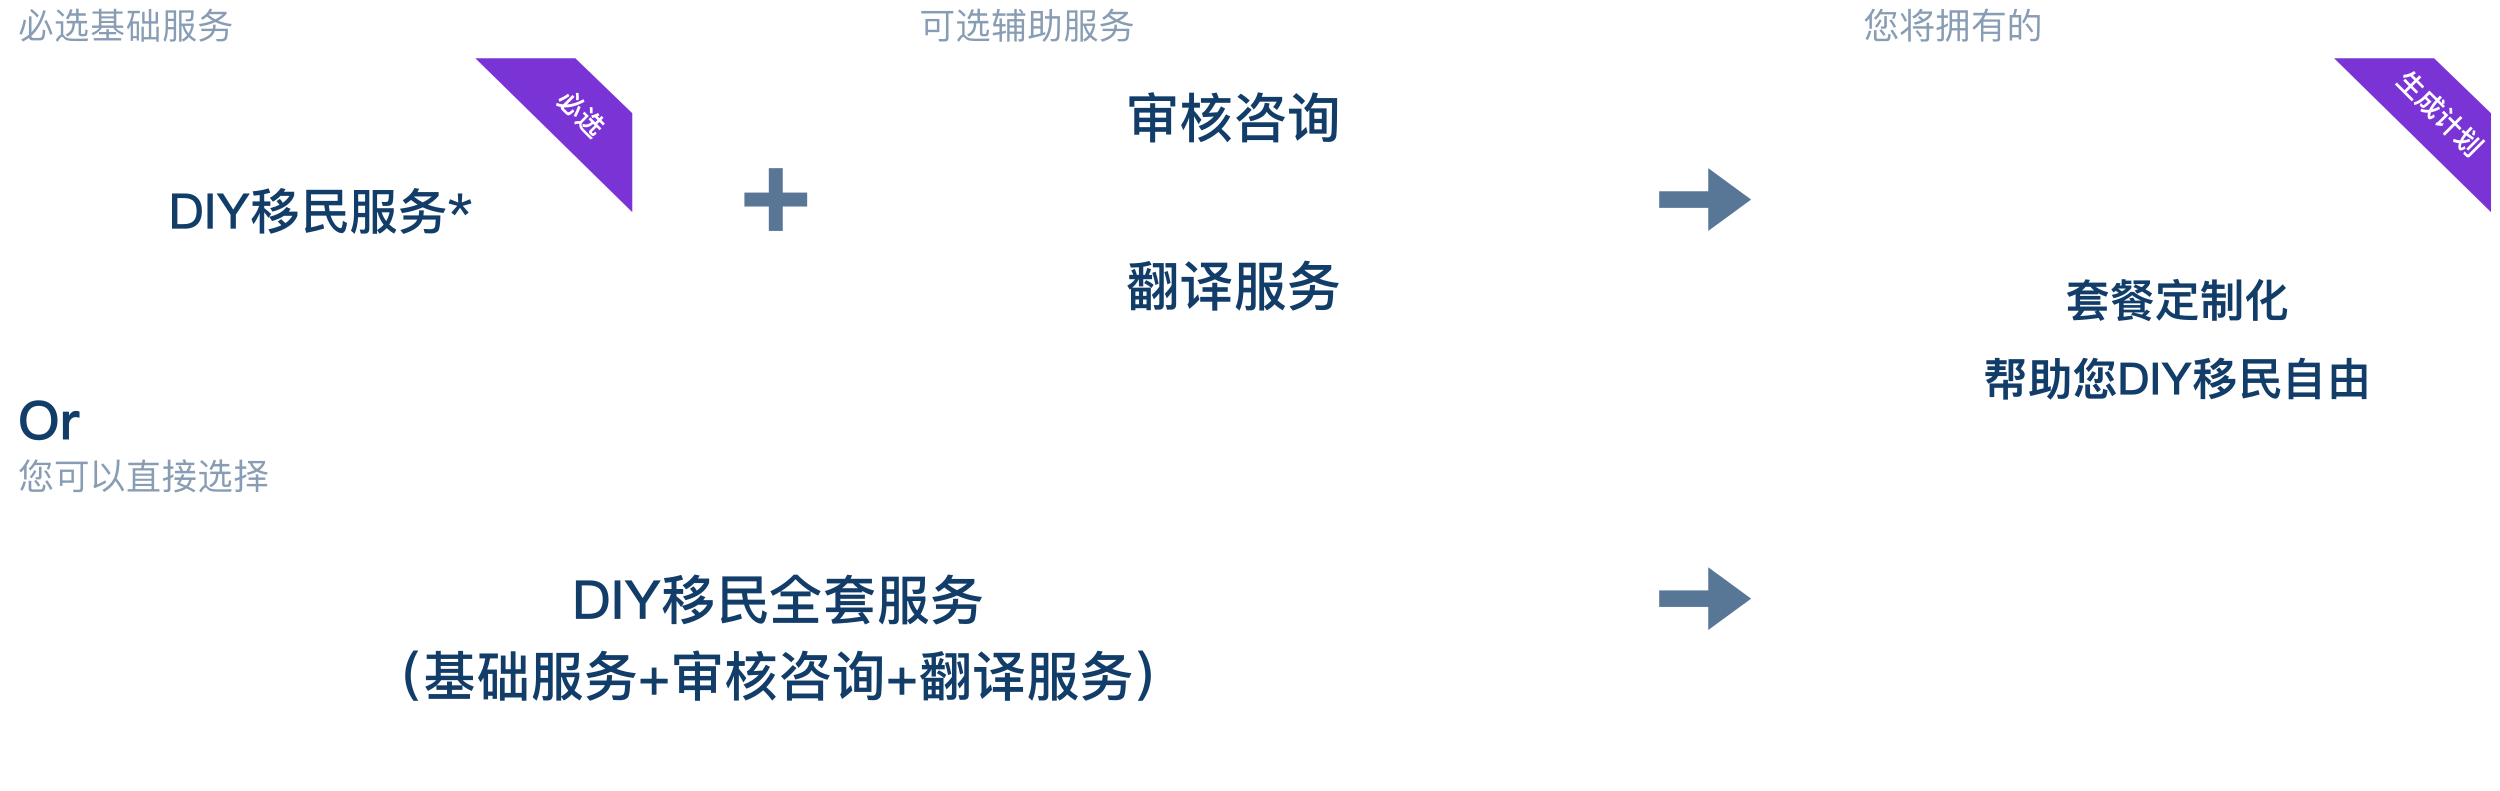 <svg width="1115" height="353" viewBox="0 0 1115 353" fill="none" xmlns="http://www.w3.org/2000/svg">
<path opacity="0.7" d="M781 89L761.88 75V85.306H740V92.694H761.88V103L781 89Z" fill="#123D68"/>
<path opacity="0.7" d="M781 267L761.88 253V263.306H740V270.694H761.88V281L781 267Z" fill="#123D68"/>
<g filter="url(#filter0_d_8077_515)">
<rect x="4" y="26" width="278" height="125" rx="8" fill="white"/>
</g>
<path d="M282 94.642V50.5L256.625 26H212L282 94.642Z" fill="#7A33D5"/>
<path d="M258.028 41.459C258.155 42.638 258.189 43.708 258.121 44.658L256.899 44.658C256.992 43.784 256.975 42.715 256.831 41.434L258.028 41.459ZM260.234 44.225L260.692 45.396C257.4 47.178 254.379 48.01 251.613 47.891C251.46 48.094 251.485 48.307 251.706 48.527L253.03 49.851C253.225 50.046 253.454 50.105 253.709 50.038C253.997 49.987 254.608 49.529 255.541 48.663L256.101 49.783C254.846 50.869 253.997 51.429 253.573 51.446C253.157 51.455 252.75 51.268 252.342 50.861L250.586 49.104C250.119 48.638 249.984 48.179 250.17 47.738C249.423 47.602 248.694 47.399 247.998 47.144L248.236 45.888C249.177 46.236 250.153 46.465 251.138 46.567L255.363 42.342L256.254 43.232L252.894 46.593C255.219 46.457 257.671 45.668 260.234 44.225ZM253.335 41.807L254.022 42.834C252.402 43.979 250.874 44.828 249.432 45.388L249.135 44.14C250.603 43.555 251.995 42.774 253.335 41.807ZM258.978 47.704C258.443 49.189 257.773 50.674 256.984 52.159L255.83 51.718C256.687 50.097 257.366 48.57 257.858 47.144L258.978 47.704ZM264.23 47.797C264.324 48.79 264.341 49.707 264.281 50.53L263.051 50.521C263.153 49.775 263.161 48.85 263.059 47.764L264.23 47.797ZM261.422 60.279C260.955 59.813 260.454 59.295 259.92 58.743C259.377 58.184 258.978 57.683 258.706 57.242C258.469 56.8 258.367 56.308 258.401 55.765C258.426 55.502 258.392 55.332 258.299 55.239C258.129 55.069 257.459 55.163 256.271 55.502L256.229 54.238C257.332 53.983 258.138 53.924 258.664 54.077L260.989 51.752L259.869 50.632L260.683 49.817L262.627 51.76L259.402 54.984L259.402 55.171C259.377 55.587 259.402 55.952 259.487 56.257C259.614 56.639 259.92 57.08 260.403 57.598C260.887 58.099 261.447 58.676 262.109 59.337C262.533 59.762 262.966 60.178 263.407 60.619C263.857 61.035 264.205 61.349 264.459 61.569L263.365 62.222L261.422 60.279ZM268.303 51.684L269.169 52.549L268.184 53.533L269.788 55.137L268.94 55.986L267.336 54.382L266.343 55.375L268.235 57.267L267.387 58.116L266.038 56.766L264.044 58.761C263.916 58.888 263.925 59.032 264.086 59.193L264.23 59.337C264.307 59.414 264.408 59.448 264.51 59.448C264.629 59.465 264.977 59.202 265.554 58.659L266.063 59.694C265.257 60.364 264.731 60.704 264.476 60.721C264.239 60.721 263.967 60.585 263.662 60.279L263.059 59.677C262.796 59.414 262.669 59.151 262.669 58.879C262.686 58.591 262.805 58.336 263.025 58.116L265.206 55.935L264.553 55.282C263.976 55.791 263.416 56.164 262.881 56.427C262.033 56.851 260.989 56.877 259.759 56.495L259.886 55.231C260.87 55.57 261.693 55.596 262.364 55.332C262.788 55.146 263.238 54.849 263.713 54.441L262.457 53.186L263.305 52.337L265.478 54.509L266.47 53.517L265.308 52.354C264.867 52.49 264.451 52.6 264.035 52.676L263.755 51.429C264.841 51.26 265.834 50.912 266.733 50.386L267.404 51.412C267.098 51.582 266.801 51.726 266.521 51.87L267.319 52.668L268.303 51.684Z" fill="white"/>
<path d="M76.714 86.292H82.434C84.964 86.292 86.878 86.996 88.198 88.426C89.43 89.746 90.046 91.66 90.046 94.146C90.046 96.61 89.408 98.524 88.154 99.888C86.834 101.296 84.92 102 82.39 102H76.714V86.292ZM79.112 88.338V99.954H81.95C83.93 99.954 85.404 99.47 86.328 98.524C87.23 97.578 87.692 96.126 87.692 94.146C87.692 92.122 87.23 90.67 86.35 89.746C85.426 88.8 83.974 88.338 81.994 88.338H79.112ZM92.527 86.292H94.903V102H92.527V86.292ZM96.596 86.292H99.478L104.01 93.486L108.542 86.292H111.424L105.198 95.73V102H102.822V95.73L96.596 86.292ZM113.153 87.282L112.735 85.324C115.375 85.104 117.729 84.664 119.797 84.004L120.523 85.962C119.665 86.204 118.763 86.424 117.839 86.622V89.812H120.567V91.814H117.839V92.782C118.851 93.574 119.885 94.454 120.919 95.422L120.083 96.698C123.779 95.796 126.331 94.344 127.739 92.32L129.653 93.156C129.389 93.574 129.103 93.97 128.795 94.366H132.667V96.104C131.325 99.91 127.365 102.616 120.787 104.244L119.687 102.264C121.975 101.802 123.933 101.208 125.517 100.46C124.967 99.888 124.417 99.338 123.867 98.81L125.341 97.754C126.023 98.304 126.661 98.898 127.255 99.514C128.663 98.59 129.719 97.49 130.379 96.236H126.683C125.231 97.226 123.449 98.018 121.337 98.59L120.061 96.72L119.753 97.182C119.005 96.126 118.367 95.29 117.839 94.63V104.178H115.815V94.982C115.089 96.808 114.165 98.48 113.065 99.998L112.163 97.732C113.725 95.972 114.869 94.014 115.573 91.814H112.647V89.812H115.815V86.974C114.935 87.084 114.055 87.194 113.153 87.282ZM127.343 84.312C127.101 84.73 126.859 85.126 126.595 85.522H131.193V87.238C129.939 90.604 126.727 92.98 121.557 94.388L120.501 92.848C122.063 92.452 123.449 91.946 124.637 91.33C124.153 90.626 123.713 90.098 123.339 89.746L124.791 88.69C125.363 89.306 125.803 89.878 126.111 90.45C127.365 89.57 128.355 88.558 129.081 87.37H125.099C124.109 88.382 122.987 89.24 121.755 89.944L120.347 88.25C122.239 87.216 123.889 85.764 125.275 83.872L127.343 84.312ZM138.695 96.192V101.428C140.499 101.054 142.303 100.548 144.107 99.932L144.591 101.912C142.479 102.594 139.795 103.254 136.583 103.87L136.033 101.89C136.385 101.67 136.583 101.34 136.583 100.9V84.664H152.643V91.572H146.659C146.747 92.518 146.879 93.376 147.011 94.168H154.007V96.192H147.473C147.605 96.61 147.737 97.006 147.891 97.358C148.573 98.92 149.277 100.042 150.003 100.746C150.707 101.406 151.367 101.736 151.983 101.758C152.181 101.758 152.357 101.56 152.511 101.186C152.665 100.79 152.797 99.888 152.929 98.48L154.799 99.492C154.491 101.362 154.139 102.572 153.765 103.122C153.413 103.672 152.951 103.958 152.423 103.98C151.367 103.958 150.289 103.452 149.167 102.462C148.023 101.45 147.033 99.998 146.175 98.106C145.911 97.512 145.691 96.874 145.493 96.192H138.695ZM144.591 91.572H138.695V94.168H145.009C144.833 93.332 144.701 92.474 144.591 91.572ZM150.597 86.666H138.695V89.592H150.597V86.666ZM159.749 91.77V94.982H162.829V91.77H159.749ZM162.829 89.9V86.644H159.749V89.9H162.829ZM159.705 96.874C159.551 99.866 159.023 102.352 158.121 104.31L156.537 102.88C157.417 100.966 157.857 98.524 157.879 95.554V84.752H164.721V101.956C164.721 103.452 164.039 104.2 162.697 104.2H160.937L160.431 102.352C161.047 102.418 161.597 102.462 162.125 102.462C162.587 102.462 162.829 102.066 162.829 101.296V96.874H159.705ZM168.175 94.696V102.55C169.319 101.934 170.287 101.142 171.101 100.218C169.825 98.59 168.945 96.742 168.461 94.696H168.175ZM168.175 102.616V104.288H166.217V84.752H175.479C175.479 87.612 175.347 89.504 175.083 90.45C174.819 91.374 173.983 91.836 172.575 91.836H170.727L170.177 90.076C170.529 90.076 171.013 90.098 171.629 90.098C172.091 90.098 172.443 90.054 172.663 89.988C172.883 89.922 173.059 89.724 173.191 89.416C173.323 89.042 173.411 88.118 173.455 86.644H168.175V92.848H175.611V94.608C175.215 96.764 174.555 98.612 173.631 100.13C174.533 100.988 175.589 101.758 176.777 102.462L175.743 104.222C174.489 103.474 173.389 102.638 172.465 101.736C171.563 102.748 170.485 103.584 169.253 104.244L168.175 102.616ZM170.243 94.696C170.683 96.126 171.343 97.424 172.245 98.59C172.905 97.446 173.411 96.148 173.763 94.696H170.243ZM184.807 83.872L186.941 84.18C186.721 84.708 186.479 85.214 186.215 85.676H195.631V87.37C194.311 88.888 192.705 90.208 190.835 91.308C193.189 92.188 195.807 92.782 198.711 93.046L197.765 95.004C194.355 94.608 191.275 93.772 188.547 92.474C185.907 93.662 182.827 94.52 179.351 95.048L178.383 93.09C181.331 92.716 183.971 92.1 186.259 91.242C185.203 90.626 184.235 89.922 183.333 89.174C182.585 89.812 181.771 90.406 180.869 90.956L179.593 89.284C182.167 87.81 183.905 86.006 184.807 83.872ZM188.525 90.274C190.043 89.526 191.385 88.646 192.573 87.634H184.851C184.785 87.7 184.741 87.744 184.719 87.788C185.863 88.734 187.139 89.57 188.525 90.274ZM186.941 93.816H189.009C189.009 94.608 188.943 95.356 188.833 96.06H196.423C196.379 99.91 196.049 102.22 195.433 102.968C194.817 103.716 193.717 104.112 192.177 104.112C191.429 104.112 190.505 104.068 189.449 104.002L188.921 102.11C190.065 102.154 190.989 102.198 191.693 102.242C192.815 102.22 193.519 101.978 193.805 101.538C194.091 101.076 194.267 99.866 194.333 97.93H188.371C188.173 98.458 187.953 98.964 187.689 99.426C186.589 101.406 184.015 103.034 179.945 104.332L178.559 102.638C182.145 101.582 184.499 100.306 185.599 98.788C185.775 98.502 185.951 98.216 186.083 97.93H179.901V96.06H186.721C186.853 95.356 186.941 94.608 186.941 93.816ZM204.167 86.292H206.191L205.949 90.34L209.645 88.844L210.283 90.736L206.389 91.792L209.051 94.806L207.489 96.038L205.179 92.672L202.847 96.038L201.285 94.806L203.947 91.792L200.075 90.736L200.713 88.844L204.409 90.34L204.167 86.292Z" fill="#123D68"/>
<path opacity="0.5" d="M14.16 3.992C15.424 4.984 16.48 5.992 17.344 6.984L16.544 7.784C15.776 6.84 14.72 5.816 13.376 4.728L14.16 3.992ZM19.328 4.456L20.384 4.92C18.944 9.8 16.832 13.48 14.048 15.976V16.184C14.048 16.664 14.32 16.904 14.864 16.904H17.632C18.096 16.904 18.416 16.744 18.608 16.44C18.864 16.072 19.024 14.968 19.12 13.144L20.208 13.512C20.08 15.64 19.824 16.936 19.44 17.416C19.104 17.8 18.576 18.008 17.84 18.008H14.496C13.6 18.008 13.072 17.624 12.944 16.888C12.048 17.544 11.12 18.088 10.144 18.536L9.472 17.576C10.72 17 11.872 16.28 12.896 15.416V7.272H14.048V14.36C16.416 11.944 18.176 8.648 19.328 4.456ZM10.56 8.76L11.664 8.984C11.184 11.528 10.512 13.72 9.648 15.56L8.656 14.952C9.52 13.08 10.16 11.016 10.56 8.76ZM20.816 8.984C21.808 10.872 22.688 12.904 23.424 15.064L22.384 15.528C21.584 13.192 20.688 11.128 19.728 9.336L20.816 8.984ZM26.016 4.184C27.088 5.016 27.984 5.848 28.72 6.68L27.92 7.48C27.264 6.68 26.368 5.832 25.232 4.936L26.016 4.184ZM35.312 18.312C34.448 18.312 33.488 18.296 32.464 18.28C31.44 18.264 30.592 18.168 29.952 17.992C29.328 17.8 28.768 17.4 28.272 16.824C28.048 16.552 27.84 16.424 27.648 16.424C27.248 16.424 26.608 17.16 25.712 18.664L24.848 17.88C25.712 16.52 26.464 15.688 27.136 15.4V10.536H24.864V9.48H28.208V15.464C28.336 15.56 28.464 15.688 28.592 15.832C28.976 16.296 29.392 16.632 29.84 16.84C30.336 17.064 31.056 17.192 32.016 17.224C32.848 17.24 33.904 17.256 35.152 17.256C35.92 17.256 36.704 17.24 37.504 17.224C38.272 17.208 38.88 17.192 39.312 17.16L39.024 18.312H35.312ZM33.936 3.88H35.056V5.928H38.256V7.032H35.056V9.32H38.816V10.44H36.128V14.728C36.128 15.016 36.288 15.176 36.64 15.176H37.216C37.44 15.176 37.6 15.128 37.728 15.032C37.92 14.888 38.048 14.248 38.112 13.112L39.12 13.448C39.024 14.776 38.848 15.56 38.608 15.816C38.384 16.04 38 16.168 37.456 16.184H36.304C35.888 16.184 35.584 16.072 35.376 15.848C35.152 15.624 35.056 15.336 35.056 14.984V10.44H33.44C33.392 11.544 33.232 12.504 32.96 13.304C32.544 14.52 31.568 15.528 30.064 16.312L29.312 15.4C30.608 14.76 31.456 13.96 31.872 13C32.144 12.296 32.304 11.432 32.352 10.44H29.776V9.32H33.936V7.032H31.344C31.056 7.64 30.736 8.184 30.384 8.696L29.376 8.072C30.24 6.872 30.864 5.544 31.248 4.104L32.352 4.328C32.192 4.888 32.016 5.416 31.824 5.928H33.936V3.88ZM41.28 5.128H44.112V3.912H45.232V5.128H50.752V3.912H51.872V5.128H54.704V6.104H51.872V11.4H54.944V12.424H51.616C52.384 13.384 53.584 14.136 55.184 14.68L54.72 15.672C52.736 14.84 51.328 13.752 50.496 12.424H45.472C44.64 13.752 43.296 14.856 41.44 15.72L40.848 14.744C42.432 14.136 43.6 13.368 44.368 12.424H41.04V11.4H44.112V6.104H41.28V5.128ZM45.232 11.4H50.752V10.248H45.232V11.4ZM45.232 9.336H50.752V8.2H45.232V9.336ZM45.232 7.288H50.752V6.104H45.232V7.288ZM47.44 12.984H48.56V14.264H51.808V15.288H48.56V16.984H54.048V18.056H41.84V16.984H47.44V15.288H44.16V14.264H47.44V12.984ZM58.848 5.928H56.96V4.808H62.352V5.928H59.92C59.712 7.208 59.408 8.424 58.992 9.544H61.968V18.088H60.992V17.08H59.296V18.232H58.288V11.208C57.952 11.88 57.584 12.52 57.168 13.128L56.56 12.136C57.712 10.312 58.464 8.248 58.848 5.928ZM59.296 16.088H60.992V10.568H59.296V16.088ZM69.392 9.464V5.288H70.464V10.52H67.456V16.52H69.728V11.928H70.784V18.632H69.728V17.56H64.16V18.632H63.104V11.928H64.16V16.52H66.384V10.52H63.408V5.288H64.48V9.464H66.384V3.992H67.456V9.464H69.392ZM74.912 9.4V12.072H77.488V9.4H74.912ZM77.488 8.36V5.656H74.912V8.36H77.488ZM74.896 13.112C74.8 15.352 74.416 17.192 73.76 18.632L72.896 17.832C73.536 16.392 73.856 14.536 73.872 12.296V4.616H78.544V17.096C78.544 18.056 78.096 18.552 77.2 18.552H75.92L75.648 17.528C76.096 17.56 76.496 17.592 76.88 17.592C77.28 17.592 77.488 17.304 77.488 16.728V13.112H74.896ZM80.976 11.528V18.616H79.888V4.6H86.368C86.368 6.584 86.272 7.896 86.08 8.536C85.888 9.192 85.296 9.528 84.288 9.528H82.992L82.688 8.536C82.96 8.536 83.312 8.552 83.76 8.552C84.144 8.552 84.416 8.52 84.608 8.472C84.8 8.408 84.944 8.248 85.04 8.008C85.152 7.656 85.216 6.872 85.248 5.656H80.976V10.504H86.416V11.48C86.112 13.128 85.584 14.536 84.848 15.688C85.568 16.392 86.416 17.016 87.392 17.576L86.816 18.552C85.792 17.96 84.928 17.304 84.192 16.584C83.488 17.4 82.672 18.056 81.712 18.568L81.104 17.64C82.016 17.144 82.784 16.52 83.424 15.752C82.4 14.504 81.712 13.096 81.36 11.528H80.976ZM82.352 11.528C82.688 12.76 83.264 13.864 84.08 14.856C84.672 13.896 85.104 12.792 85.392 11.528H82.352ZM93.504 3.88L94.672 4.04C94.496 4.472 94.288 4.872 94.064 5.256H101.04V6.184C100.016 7.368 98.768 8.376 97.296 9.208C99.104 9.976 101.12 10.472 103.344 10.696L102.816 11.768C100.288 11.48 98.032 10.84 96.048 9.848C94.096 10.744 91.808 11.4 89.216 11.8L88.688 10.712C91.008 10.392 93.04 9.88 94.8 9.176C93.904 8.648 93.072 8.04 92.304 7.368C91.696 7.912 91.04 8.408 90.304 8.856L89.6 7.928C91.52 6.824 92.832 5.48 93.504 3.88ZM96.032 8.616C97.328 7.976 98.448 7.208 99.392 6.344H93.28L93.072 6.6C93.968 7.384 94.96 8.056 96.032 8.616ZM95.056 11H96.192C96.192 11.64 96.128 12.248 96.032 12.824H101.664C101.632 15.528 101.392 17.144 100.928 17.672C100.464 18.2 99.664 18.472 98.528 18.472C98.016 18.472 97.392 18.44 96.656 18.408L96.368 17.368L98.256 17.448C99.216 17.432 99.808 17.224 100.064 16.84C100.304 16.456 100.448 15.464 100.496 13.864H95.76C95.632 14.28 95.456 14.68 95.248 15.064C94.432 16.504 92.56 17.704 89.616 18.632L88.848 17.688C91.472 16.92 93.216 15.944 94.048 14.776C94.24 14.488 94.416 14.184 94.544 13.864H89.776V12.824H94.864C94.992 12.248 95.056 11.64 95.056 11Z" fill="#123D68"/>
<g opacity="0.7">
<rect x="342.889" y="75" width="6.222" height="28" fill="#123D68"/>
<rect x="360" y="85.889" width="6.222" height="28" transform="rotate(90 360 85.889)" fill="#123D68"/>
</g>
<g filter="url(#filter1_d_8077_515)">
<rect x="4" y="227" width="686" height="120" rx="8" fill="white" fill-opacity="0.8" shape-rendering="crispEdges"/>
</g>
<path d="M256.852 258.864H263.092C265.852 258.864 267.94 259.632 269.38 261.192C270.724 262.632 271.396 264.72 271.396 267.432C271.396 270.12 270.7 272.208 269.332 273.696C267.892 275.232 265.804 276 263.044 276H256.852V258.864ZM259.468 261.096V273.768H262.564C264.724 273.768 266.332 273.24 267.34 272.208C268.324 271.176 268.828 269.592 268.828 267.432C268.828 265.224 268.324 263.64 267.364 262.632C266.356 261.6 264.772 261.096 262.612 261.096H259.468ZM274.103 258.864H276.695V276H274.103V258.864ZM278.542 258.864H281.686L286.63 266.712L291.574 258.864H294.718L287.926 269.16V276H285.334V269.16L278.542 258.864ZM296.604 259.944L296.148 257.808C299.028 257.568 301.596 257.088 303.852 256.368L304.644 258.504C303.708 258.768 302.724 259.008 301.716 259.224V262.704H304.692V264.888H301.716V265.944C302.82 266.808 303.948 267.768 305.076 268.824L304.164 270.216C308.196 269.232 310.98 267.648 312.516 265.44L314.604 266.352C314.316 266.808 314.004 267.24 313.668 267.672H317.892V269.568C316.428 273.72 312.108 276.672 304.932 278.448L303.732 276.288C306.228 275.784 308.364 275.136 310.092 274.32C309.492 273.696 308.892 273.096 308.292 272.52L309.9 271.368C310.644 271.968 311.34 272.616 311.988 273.288C313.524 272.28 314.676 271.08 315.396 269.712H311.364C309.78 270.792 307.836 271.656 305.532 272.28L304.14 270.24L303.804 270.744C302.988 269.592 302.292 268.68 301.716 267.96V278.376H299.508V268.344C298.716 270.336 297.708 272.16 296.508 273.816L295.524 271.344C297.228 269.424 298.476 267.288 299.244 264.888H296.052V262.704H299.508V259.608C298.548 259.728 297.588 259.848 296.604 259.944ZM312.084 256.704C311.82 257.16 311.556 257.592 311.268 258.024H316.284V259.896C314.916 263.568 311.412 266.16 305.772 267.696L304.62 266.016C306.324 265.584 307.836 265.032 309.132 264.36C308.604 263.592 308.124 263.016 307.716 262.632L309.3 261.48C309.924 262.152 310.404 262.776 310.74 263.4C312.108 262.44 313.188 261.336 313.98 260.04H309.636C308.556 261.144 307.332 262.08 305.988 262.848L304.452 261C306.516 259.872 308.316 258.288 309.828 256.224L312.084 256.704ZM324.468 269.664V275.376C326.436 274.968 328.404 274.416 330.372 273.744L330.9 275.904C328.596 276.648 325.668 277.368 322.164 278.04L321.564 275.88C321.948 275.64 322.164 275.28 322.164 274.8V257.088H339.684V264.624H333.156C333.252 265.656 333.396 266.592 333.54 267.456H341.172V269.664H334.044C334.188 270.12 334.332 270.552 334.5 270.936C335.244 272.64 336.012 273.864 336.804 274.632C337.572 275.352 338.292 275.712 338.964 275.736C339.18 275.736 339.372 275.52 339.54 275.112C339.708 274.68 339.852 273.696 339.996 272.16L342.036 273.264C341.7 275.304 341.316 276.624 340.908 277.224C340.524 277.824 340.02 278.136 339.444 278.16C338.292 278.136 337.116 277.584 335.892 276.504C334.644 275.4 333.564 273.816 332.628 271.752C332.34 271.104 332.1 270.408 331.884 269.664H324.468ZM330.9 264.624H324.468V267.456H331.356C331.164 266.544 331.02 265.608 330.9 264.624ZM337.452 259.272H324.468V262.464H337.452V259.272ZM354.012 256.296H355.644C358.644 259.392 362.1 261.84 366.012 263.616L364.884 265.656C363.684 265.08 362.58 264.48 361.524 263.808V265.968H355.98V269.568H362.724V271.776H355.98V275.568H364.908V277.8H344.772V275.568H353.676V271.776H346.908V269.568H353.676V265.968H348.132V263.808C347.028 264.48 345.876 265.104 344.676 265.704L343.572 263.712C347.748 261.72 351.228 259.248 354.012 256.296ZM348.18 263.784H361.476C358.98 262.248 356.748 260.424 354.828 258.36C353.004 260.376 350.772 262.176 348.18 263.784ZM382.668 262.344C381.756 261.672 381.012 260.952 380.436 260.208H377.868C377.196 260.976 376.452 261.672 375.588 262.344H382.668ZM382.98 260.208C384.588 261.552 386.892 262.608 389.892 263.4L388.86 265.512C387.204 264.936 385.764 264.288 384.54 263.568V264.216H374.796V265.248H385.74V267.072H374.796V268.08H385.74V269.904H374.796V270.96H389.196V273H384.66C385.908 274.44 386.988 275.976 387.876 277.608L385.812 278.52C385.524 277.944 385.236 277.392 384.948 276.912C380.604 277.56 376.068 277.992 371.34 278.184L370.788 276.312C371.868 276.216 373.044 275.112 374.292 273H368.412V270.96H372.588V264.168C371.484 264.696 370.284 265.176 368.988 265.608L367.884 263.64C370.86 262.752 373.188 261.6 374.916 260.208H368.748V258.144H376.86C377.244 257.568 377.58 256.944 377.844 256.32L380.052 256.584C379.836 257.136 379.596 257.664 379.308 258.144H388.884V260.208H382.98ZM383.82 275.088C383.436 274.536 383.052 274.032 382.668 273.552L384.3 273H376.932C376.14 274.296 375.372 275.328 374.604 276.12C377.772 275.928 380.844 275.568 383.82 275.088ZM395.436 264.84V268.344H398.796V264.84H395.436ZM398.796 262.8V259.248H395.436V262.8H398.796ZM395.388 270.408C395.22 273.672 394.644 276.384 393.66 278.52L391.932 276.96C392.892 274.872 393.372 272.208 393.396 268.968V257.184H400.86V275.952C400.86 277.584 400.116 278.4 398.652 278.4H396.732L396.18 276.384C396.852 276.456 397.452 276.504 398.028 276.504C398.532 276.504 398.796 276.072 398.796 275.232V270.408H395.388ZM404.628 268.032V276.6C405.876 275.928 406.932 275.064 407.82 274.056C406.428 272.28 405.468 270.264 404.94 268.032H404.628ZM404.628 276.672V278.496H402.492V257.184H412.596C412.596 260.304 412.452 262.368 412.164 263.4C411.876 264.408 410.964 264.912 409.428 264.912H407.412L406.812 262.992C407.196 262.992 407.724 263.016 408.396 263.016C408.9 263.016 409.284 262.968 409.524 262.896C409.764 262.824 409.956 262.608 410.1 262.272C410.244 261.864 410.34 260.856 410.388 259.248H404.628V266.016H412.74V267.936C412.308 270.288 411.588 272.304 410.58 273.96C411.564 274.896 412.716 275.736 414.012 276.504L412.884 278.424C411.516 277.608 410.316 276.696 409.308 275.712C408.324 276.816 407.148 277.728 405.804 278.448L404.628 276.672ZM406.884 268.032C407.364 269.592 408.084 271.008 409.068 272.28C409.788 271.032 410.34 269.616 410.724 268.032H406.884ZM422.772 256.224L425.1 256.56C424.86 257.136 424.596 257.688 424.308 258.192H434.58V260.04C433.14 261.696 431.388 263.136 429.348 264.336C431.916 265.296 434.772 265.944 437.94 266.232L436.908 268.368C433.188 267.936 429.828 267.024 426.852 265.608C423.972 266.904 420.612 267.84 416.82 268.416L415.764 266.28C418.98 265.872 421.86 265.2 424.356 264.264C423.204 263.592 422.148 262.824 421.164 262.008C420.348 262.704 419.46 263.352 418.476 263.952L417.084 262.128C419.892 260.52 421.788 258.552 422.772 256.224ZM426.828 263.208C428.484 262.392 429.948 261.432 431.244 260.328H422.82C422.748 260.4 422.7 260.448 422.676 260.496C423.924 261.528 425.316 262.44 426.828 263.208ZM425.1 267.072H427.356C427.356 267.936 427.284 268.752 427.164 269.52H435.444C435.396 273.72 435.036 276.24 434.364 277.056C433.692 277.872 432.492 278.304 430.812 278.304C429.996 278.304 428.988 278.256 427.836 278.184L427.26 276.12C428.508 276.168 429.516 276.216 430.284 276.264C431.508 276.24 432.276 275.976 432.588 275.496C432.9 274.992 433.092 273.672 433.164 271.56H426.66C426.444 272.136 426.204 272.688 425.916 273.192C424.716 275.352 421.908 277.128 417.468 278.544L415.956 276.696C419.868 275.544 422.436 274.152 423.636 272.496C423.828 272.184 424.02 271.872 424.164 271.56H417.42V269.52H424.86C425.004 268.752 425.1 267.936 425.1 267.072ZM184.413 290.152H186.549C185.541 291.784 184.773 293.44 184.245 295.12C183.525 297.184 183.189 299.272 183.189 301.36C183.189 303.424 183.525 305.512 184.245 307.6C184.773 309.256 185.541 310.912 186.549 312.568H184.413C183.285 310.984 182.421 309.352 181.821 307.672C181.077 305.632 180.717 303.544 180.717 301.384C180.717 299.2 181.077 297.088 181.821 295.072C182.421 293.344 183.285 291.712 184.413 290.152ZM190.317 291.952H194.373V290.296H196.581V291.952H204.333V290.296H206.541V291.952H210.597V293.872H206.541V301.384H210.957V303.352H206.373C207.549 304.552 209.205 305.488 211.317 306.208L210.381 308.176C208.725 307.456 207.357 306.64 206.253 305.704V307.672H201.573V309.568H209.613V311.68H191.157V309.568H199.365V307.672H194.637V305.752C193.581 306.64 192.309 307.432 190.845 308.152L189.669 306.232C191.829 305.464 193.437 304.504 194.541 303.352H189.957V301.384H194.373V293.872H190.317V291.952ZM194.733 305.656H199.365V303.976H201.573V305.656H206.205C205.341 304.936 204.645 304.168 204.117 303.352H196.773C196.221 304.168 195.549 304.936 194.733 305.656ZM196.581 301.384H204.333V300.088H196.581V301.384ZM196.581 298.312H204.333V297.016H196.581V298.312ZM196.581 295.24H204.333V293.872H196.581V295.24ZM216.429 293.656H213.837V291.448H222.069V293.656H218.565C218.277 295.408 217.845 297.064 217.293 298.6H221.637V311.704H219.693V310.336H217.677V311.92H215.685V302.2C215.277 302.92 214.845 303.64 214.389 304.312L213.189 302.368C214.821 299.776 215.901 296.872 216.429 293.656ZM217.677 308.416H219.693V300.568H217.677V308.416ZM232.293 298.456V292.36H234.405V300.52H229.917V309.016H232.701V302.32H234.789V312.52H232.701V311.08H225.093V312.52H223.005V302.32H225.093V309.016H227.805V300.52H223.365V292.36H225.477V298.456H227.805V290.464H229.917V298.456H232.293ZM241.077 298.84V302.344H244.437V298.84H241.077ZM244.437 296.8V293.248H241.077V296.8H244.437ZM241.029 304.408C240.861 307.672 240.285 310.384 239.301 312.52L237.573 310.96C238.533 308.872 239.013 306.208 239.037 302.968V291.184H246.501V309.952C246.501 311.584 245.757 312.4 244.293 312.4H242.373L241.821 310.384C242.493 310.456 243.093 310.504 243.669 310.504C244.173 310.504 244.437 310.072 244.437 309.232V304.408H241.029ZM250.269 302.032V310.6C251.517 309.928 252.573 309.064 253.461 308.056C252.069 306.28 251.109 304.264 250.581 302.032H250.269ZM250.269 310.672V312.496H248.133V291.184H258.237C258.237 294.304 258.093 296.368 257.805 297.4C257.517 298.408 256.605 298.912 255.069 298.912H253.053L252.453 296.992C252.837 296.992 253.365 297.016 254.037 297.016C254.541 297.016 254.925 296.968 255.165 296.896C255.405 296.824 255.597 296.608 255.741 296.272C255.885 295.864 255.981 294.856 256.029 293.248H250.269V300.016H258.381V301.936C257.949 304.288 257.229 306.304 256.221 307.96C257.205 308.896 258.357 309.736 259.653 310.504L258.525 312.424C257.157 311.608 255.957 310.696 254.949 309.712C253.965 310.816 252.789 311.728 251.445 312.448L250.269 310.672ZM252.525 302.032C253.005 303.592 253.725 305.008 254.709 306.28C255.429 305.032 255.981 303.616 256.365 302.032H252.525ZM268.413 290.224L270.741 290.56C270.501 291.136 270.237 291.688 269.949 292.192H280.221V294.04C278.781 295.696 277.029 297.136 274.989 298.336C277.557 299.296 280.413 299.944 283.581 300.232L282.549 302.368C278.829 301.936 275.469 301.024 272.493 299.608C269.613 300.904 266.253 301.84 262.461 302.416L261.405 300.28C264.621 299.872 267.501 299.2 269.997 298.264C268.845 297.592 267.789 296.824 266.805 296.008C265.989 296.704 265.101 297.352 264.117 297.952L262.725 296.128C265.533 294.52 267.429 292.552 268.413 290.224ZM272.469 297.208C274.125 296.392 275.589 295.432 276.885 294.328H268.461C268.389 294.4 268.341 294.448 268.317 294.496C269.565 295.528 270.957 296.44 272.469 297.208ZM270.741 301.072H272.997C272.997 301.936 272.925 302.752 272.805 303.52H281.085C281.037 307.72 280.677 310.24 280.005 311.056C279.333 311.872 278.133 312.304 276.453 312.304C275.637 312.304 274.629 312.256 273.477 312.184L272.901 310.12C274.149 310.168 275.157 310.216 275.925 310.264C277.149 310.24 277.917 309.976 278.229 309.496C278.541 308.992 278.733 307.672 278.805 305.56H272.301C272.085 306.136 271.845 306.688 271.557 307.192C270.357 309.352 267.549 311.128 263.109 312.544L261.597 310.696C265.509 309.544 268.077 308.152 269.277 306.496C269.469 306.184 269.661 305.872 269.805 305.56H263.061V303.52H270.501C270.645 302.752 270.741 301.936 270.741 301.072ZM290.685 297.736H292.797V302.728H297.789V304.84H292.797V309.856H290.685V304.84H285.669V302.728H290.685V297.736ZM305.12 303.472V305.704H309.944V303.472H305.12ZM309.944 307.792H305.12V309.088H302.888V297.112H309.944V295.024H312.2V297.112H319.328V309.016H317.096V307.792H312.2V312.544H309.944V307.792ZM312.2 305.704H317.096V303.472H312.2V305.704ZM317.096 301.48V299.224H312.2V301.48H317.096ZM309.944 299.224H305.12V301.48H309.944V299.224ZM321.176 291.952V296.488H318.968V294.04H302.936V296.608H300.728V291.952H309.704C309.488 291.424 309.272 290.944 309.032 290.488L311.456 290.104C311.648 290.656 311.864 291.28 312.056 291.952H321.176ZM329.528 300.856V312.472H327.344V301.384C326.648 303.448 325.784 305.368 324.728 307.096L323.792 304.744C325.376 302.488 326.504 299.896 327.224 297.016H324.224V294.832H327.344V290.344H329.528V294.832H332.168V297.016H329.528V298.312C330.632 299.536 331.736 300.904 332.864 302.416L331.592 304.36C330.8 302.968 330.104 301.792 329.528 300.856ZM332.624 292.768H338.312C338 292 337.664 291.304 337.28 290.68L339.608 290.296C339.944 291.016 340.256 291.856 340.544 292.768H345.776V294.856H339.2C338.024 296.896 336.992 298.384 336.104 299.32C337.4 299.272 338.696 299.176 339.992 299.056C340.568 298.216 341.096 297.352 341.576 296.44L343.424 297.424C341.024 302.2 337.52 305.44 332.888 307.168L331.64 305.272C334.304 304.336 336.56 302.896 338.408 300.976C336.872 301.072 335.24 301.144 333.536 301.216L333.08 299.368C333.272 299.32 333.416 299.248 333.512 299.176C334.376 298.624 335.48 297.184 336.848 294.856H332.624V292.768ZM340.4 307.864C338.144 309.856 335.528 311.368 332.552 312.424L331.304 310.48C336.872 308.656 341.024 305.176 343.808 299.992L345.704 300.976C344.6 303.04 343.304 304.888 341.816 306.472C343.448 307.912 344.864 309.328 346.04 310.768L344.36 312.448C343.376 311.008 342.056 309.472 340.4 307.864ZM358.808 294.352C358.088 295.648 357.2 296.824 356.168 297.856L354.752 296.032C356.36 294.448 357.44 292.504 358.016 290.2L360.272 290.488C360.128 291.088 359.96 291.664 359.768 292.192H368.84V294.016C368.12 295.648 367.352 296.992 366.536 298.048L364.832 296.704C365.384 296.056 365.912 295.264 366.392 294.352H358.808ZM350.408 290.752C351.992 291.76 353.312 292.792 354.416 293.848L352.832 295.384C351.92 294.4 350.6 293.344 348.872 292.216L350.408 290.752ZM353.528 296.632L355.256 297.928C353.504 300.064 351.68 301.84 349.808 303.232L348.32 301.552C350.24 300.16 351.968 298.504 353.528 296.632ZM367.112 303.52V312.496H364.88V311.464H353.216V312.496H350.984V303.52H367.112ZM353.216 309.328H364.88V305.656H353.216V309.328ZM361.088 294.88L363.224 295.096C363.128 295.672 363.032 296.2 362.888 296.728C363.872 298.84 366.272 300.328 370.112 301.192L369.008 303.184C365.624 302.272 363.272 300.856 361.976 298.888C361.64 299.416 361.28 299.896 360.872 300.328C359.72 301.48 357.656 302.416 354.728 303.088L353.888 301.096C356.312 300.592 358.04 299.872 359.096 298.936C360.176 297.976 360.848 296.608 361.088 294.88ZM380.984 298.024C380.672 298.36 380.36 298.696 380.024 299.032L378.608 297.208C380.552 295.288 381.848 292.96 382.52 290.224L384.824 290.56C384.632 291.328 384.392 292.048 384.152 292.744H393.368C393.368 301.816 393.248 307.408 393.008 309.52C392.768 311.368 391.592 312.304 389.528 312.304C389.072 312.304 388.28 312.256 387.152 312.208L386.6 310.168C387.608 310.24 388.496 310.288 389.216 310.288C390.128 310.288 390.68 309.688 390.824 308.512C390.968 307.168 391.04 302.632 391.088 294.904H383.168C382.688 295.768 382.16 296.56 381.56 297.328H388.664V308.608H380.984V298.024ZM386.528 306.688V303.88H383.192V306.688H386.528ZM383.192 302.008H386.528V299.248H383.192V302.008ZM375.152 290.512C376.688 291.688 378.008 292.864 379.088 294.064L377.528 295.648C376.568 294.52 375.248 293.32 373.568 292.072L375.152 290.512ZM371.912 297.472H377.456V307.576C378.104 306.976 378.8 306.304 379.544 305.56L380.168 307.96C378.728 309.376 377.168 310.648 375.536 311.752L374.672 309.712C375.056 309.376 375.272 308.944 375.272 308.464V299.656H371.912V297.472ZM401.216 297.736H403.328V302.728H408.32V304.84H403.328V309.856H401.216V304.84H396.2V302.728H401.216V297.736ZM418.723 298.936C419.947 299.512 421.051 300.184 422.059 300.976L421.123 302.464C420.043 301.528 418.939 300.808 417.835 300.28L418.723 298.936ZM415.531 304.024H413.923V305.968H415.531V304.024ZM415.531 307.6H413.923V309.712H415.531V307.6ZM417.331 309.712H418.891V307.6H417.331V309.712ZM418.891 311.464H413.923V312.376H411.955V302.752C411.739 302.896 411.547 303.04 411.379 303.16L410.299 301.384C411.835 300.592 412.987 299.632 413.803 298.528H411.163V296.584H412.963C412.723 295.864 412.411 295.216 412.027 294.592L413.659 293.944C413.995 294.688 414.283 295.576 414.571 296.584H415.483V293.176C414.355 293.272 413.155 293.32 411.883 293.32L411.259 291.496C414.763 291.496 417.739 291.112 420.139 290.368L421.147 292.096C420.067 292.48 418.819 292.768 417.427 292.96V296.584H418.195C418.579 295.624 418.939 294.568 419.251 293.464L420.931 294.064C420.619 295 420.283 295.84 419.899 296.584H421.363V298.528H417.427V301.72H415.483V298.528H415.435C414.715 299.968 413.755 301.24 412.507 302.296H420.811V312.352H418.891V311.464ZM417.331 305.968H418.891V304.024H417.331V305.968ZM422.635 312.112L422.059 310.024L423.979 310.096C424.363 310.096 424.579 309.784 424.579 309.208V304.816C423.859 305.776 423.043 306.688 422.179 307.504L421.267 305.464C422.515 304.432 423.619 303.232 424.579 301.888V293.224H421.699V291.328H426.571V309.832C426.571 311.344 425.851 312.112 424.459 312.112H422.635ZM428.035 312.112L427.483 310.024L429.379 310.096C429.835 310.096 430.075 309.76 430.075 309.088V304.288C429.427 305.272 428.731 306.184 427.963 307.024L427.051 304.984C428.179 303.904 429.187 302.656 430.075 301.216V293.296H427.339V291.328H432.091V309.712C432.091 311.296 431.347 312.112 429.883 312.112H428.035ZM428.347 294.88C428.827 296.536 429.235 298.312 429.619 300.184L428.203 300.832C427.771 298.768 427.315 296.944 426.835 295.36L428.347 294.88ZM422.947 295.168C423.451 296.824 423.883 298.6 424.267 300.496L422.875 301.12C422.443 299.056 421.963 297.256 421.459 295.672L422.947 295.168ZM443.155 291.16H454.891V293.056C454.267 294.688 453.139 296.104 451.507 297.304C452.947 297.904 454.699 298.312 456.763 298.528L455.971 300.52C453.307 300.208 451.099 299.56 449.371 298.576C447.523 299.488 445.291 300.208 442.651 300.784L441.571 298.888C443.827 298.432 445.747 297.856 447.355 297.184C446.107 296.08 445.195 294.76 444.595 293.176H443.155V291.16ZM446.827 293.176C447.403 294.352 448.243 295.336 449.371 296.152C450.787 295.288 451.819 294.304 452.491 293.176H446.827ZM443.851 302.08H448.195V300.112H450.451V302.08H455.107V304.144H450.451V306.4H456.283V308.56H450.451V312.544H448.195V308.56H442.819V306.4H448.195V304.144H443.851V302.08ZM437.683 290.512C439.243 291.688 440.563 292.864 441.643 294.064L440.083 295.648C439.123 294.52 437.803 293.32 436.099 292.072L437.683 290.512ZM434.491 297.472H439.939V307.312C440.563 306.688 441.211 305.992 441.883 305.224L442.483 307.624C441.067 309.16 439.555 310.552 437.971 311.752L437.131 309.712C437.539 309.352 437.755 308.92 437.755 308.392V299.656H434.491V297.472ZM462.139 298.84V302.344H465.499V298.84H462.139ZM465.499 296.8V293.248H462.139V296.8H465.499ZM462.091 304.408C461.923 307.672 461.347 310.384 460.363 312.52L458.635 310.96C459.595 308.872 460.075 306.208 460.099 302.968V291.184H467.563V309.952C467.563 311.584 466.819 312.4 465.355 312.4H463.435L462.883 310.384C463.555 310.456 464.155 310.504 464.731 310.504C465.235 310.504 465.499 310.072 465.499 309.232V304.408H462.091ZM471.331 302.032V310.6C472.579 309.928 473.635 309.064 474.523 308.056C473.131 306.28 472.171 304.264 471.643 302.032H471.331ZM471.331 310.672V312.496H469.195V291.184H479.299C479.299 294.304 479.155 296.368 478.867 297.4C478.579 298.408 477.667 298.912 476.131 298.912H474.115L473.515 296.992C473.899 296.992 474.427 297.016 475.099 297.016C475.603 297.016 475.987 296.968 476.227 296.896C476.467 296.824 476.659 296.608 476.803 296.272C476.947 295.864 477.043 294.856 477.091 293.248H471.331V300.016H479.443V301.936C479.011 304.288 478.291 306.304 477.283 307.96C478.267 308.896 479.419 309.736 480.715 310.504L479.587 312.424C478.219 311.608 477.019 310.696 476.011 309.712C475.027 310.816 473.851 311.728 472.507 312.448L471.331 310.672ZM473.587 302.032C474.067 303.592 474.787 305.008 475.771 306.28C476.491 305.032 477.043 303.616 477.427 302.032H473.587ZM489.475 290.224L491.803 290.56C491.563 291.136 491.299 291.688 491.011 292.192H501.283V294.04C499.843 295.696 498.091 297.136 496.051 298.336C498.619 299.296 501.475 299.944 504.643 300.232L503.611 302.368C499.891 301.936 496.531 301.024 493.555 299.608C490.675 300.904 487.315 301.84 483.523 302.416L482.467 300.28C485.683 299.872 488.563 299.2 491.059 298.264C489.907 297.592 488.851 296.824 487.867 296.008C487.051 296.704 486.163 297.352 485.179 297.952L483.787 296.128C486.595 294.52 488.491 292.552 489.475 290.224ZM493.531 297.208C495.187 296.392 496.651 295.432 497.947 294.328H489.523C489.451 294.4 489.403 294.448 489.379 294.496C490.627 295.528 492.019 296.44 493.531 297.208ZM491.803 301.072H494.059C494.059 301.936 493.987 302.752 493.867 303.52H502.147C502.099 307.72 501.739 310.24 501.067 311.056C500.395 311.872 499.195 312.304 497.515 312.304C496.699 312.304 495.691 312.256 494.539 312.184L493.963 310.12C495.211 310.168 496.219 310.216 496.987 310.264C498.211 310.24 498.979 309.976 499.291 309.496C499.603 308.992 499.795 307.672 499.867 305.56H493.363C493.147 306.136 492.907 306.688 492.619 307.192C491.419 309.352 488.611 311.128 484.171 312.544L482.659 310.696C486.571 309.544 489.139 308.152 490.339 306.496C490.531 306.184 490.723 305.872 490.867 305.56H484.123V303.52H491.563C491.707 302.752 491.803 301.936 491.803 301.072ZM507.451 290.152H509.587C510.691 291.712 511.555 293.344 512.179 295.072C512.899 297.088 513.283 299.2 513.283 301.384C513.283 303.544 512.899 305.632 512.179 307.672C511.555 309.352 510.691 310.984 509.587 312.568H507.451C508.435 310.912 509.203 309.256 509.755 307.6C510.451 305.512 510.811 303.424 510.811 301.36C510.811 299.272 510.451 297.184 509.755 295.12C509.203 293.44 508.435 291.784 507.451 290.152Z" fill="#123D68"/>
<path d="M17.288 178.528C19.904 178.528 21.968 179.368 23.48 181.072C24.92 182.68 25.64 184.816 25.64 187.456C25.64 190.096 24.92 192.208 23.48 193.816C21.968 195.496 19.904 196.336 17.288 196.336C14.648 196.336 12.584 195.472 11.096 193.792C9.656 192.16 8.96 190.048 8.96 187.456C8.96 184.84 9.656 182.728 11.096 181.096C12.584 179.368 14.648 178.528 17.288 178.528ZM17.288 181C15.512 181 14.144 181.6 13.16 182.8C12.224 183.952 11.768 185.488 11.768 187.456C11.768 189.4 12.224 190.936 13.16 192.088C14.12 193.264 15.512 193.864 17.288 193.864C19.064 193.864 20.432 193.288 21.392 192.16C22.328 191.032 22.808 189.472 22.808 187.456C22.808 185.44 22.328 183.856 21.392 182.704C20.432 181.552 19.064 181 17.288 181ZM33.905 183.256C34.505 183.256 35.033 183.352 35.465 183.568V186.304C34.841 186.112 34.265 186.04 33.689 186.04C32.969 186.04 32.321 186.304 31.745 186.88C31.073 187.528 30.761 188.368 30.761 189.424V196H28.049V183.592H30.761V185.368C31.097 184.744 31.481 184.264 31.937 183.928C32.489 183.472 33.137 183.256 33.905 183.256Z" fill="#123D68"/>
<path d="M17.312 213.824H16.032L15.792 212.752C16.192 212.8 16.576 212.832 16.928 212.832C17.216 212.832 17.376 212.624 17.376 212.224V208.16H18.528V212.496C18.528 213.376 18.112 213.824 17.312 213.824ZM10.752 209.232C10.288 209.776 9.808 210.272 9.312 210.72L8.592 209.84C10.032 208.592 11.216 206.944 12.144 204.912L13.264 205.152C12.848 206.08 12.384 206.944 11.872 207.728V213.84H10.752V209.232ZM15.744 204.896L16.832 205.136C16.64 205.568 16.432 205.984 16.24 206.368H22.656V207.088C22.448 207.888 22.192 208.672 21.872 209.44L20.832 209.168C21.104 208.64 21.328 208.064 21.504 207.424H15.6C14.992 208.352 14.288 209.152 13.52 209.856L12.816 208.992C14.016 207.936 14.992 206.576 15.744 204.896ZM10.48 214.656L11.584 214.88C11.2 216.416 10.672 217.76 9.984 218.896L9.008 218.272C9.68 217.184 10.16 215.968 10.48 214.656ZM18.352 219.36H14.256C13.264 219.36 12.784 218.848 12.784 217.824V214.448H13.952V217.584C13.952 218.032 14.16 218.272 14.608 218.272H18.128C18.448 218.272 18.672 218.176 18.816 217.984C19.008 217.76 19.12 217.12 19.184 216.064L20.272 216.416C20.16 217.824 19.952 218.672 19.632 218.976C19.36 219.232 18.928 219.36 18.352 219.36ZM21.072 214.16C22.096 215.568 22.864 216.8 23.408 217.856L22.464 218.528C21.888 217.376 21.104 216.112 20.128 214.736L21.072 214.16ZM15.312 209.696L16.24 210.128C15.632 211.36 14.928 212.432 14.128 213.328L13.248 212.72C14.048 211.856 14.736 210.848 15.312 209.696ZM20.624 209.68C21.392 210.64 22.064 211.712 22.656 212.896L21.68 213.392C21.072 212.144 20.384 211.056 19.648 210.096L20.624 209.68ZM16.112 214.016C16.912 214.928 17.52 215.728 17.936 216.416L17.04 217.04C16.592 216.304 15.984 215.472 15.216 214.576L16.112 214.016ZM24.88 205.888H39.152V207.008H37.04V217.888C37.04 218.944 36.528 219.488 35.504 219.488H32.832L32.576 218.368C33.456 218.4 34.304 218.432 35.104 218.432C35.616 218.432 35.888 218.144 35.888 217.6V207.008H24.88V205.888ZM32.96 209.456V215.328H27.856V216.736H26.736V209.456H32.96ZM27.856 214.272H31.856V210.496H27.856V214.272ZM46.032 206.672C47.488 208.352 48.608 209.824 49.376 211.072L48.4 211.744C47.584 210.4 46.48 208.912 45.072 207.264L46.032 206.672ZM51.536 214.512C50.48 216.448 48.784 218.096 46.448 219.44L45.68 218.496C48.4 216.928 50.208 214.976 51.088 212.608C51.76 210.608 52.096 208.064 52.112 204.976H53.312C53.312 208.016 52.976 210.576 52.304 212.688C52.224 212.928 52.144 213.168 52.048 213.408C53.36 215.072 54.464 216.736 55.36 218.4L54.48 219.28C53.728 217.776 52.752 216.192 51.536 214.512ZM42.064 217.776L41.68 216.688C41.968 216.464 42.112 216.176 42.112 215.808V205.392H43.296V216.08C44.544 215.568 45.776 214.944 47.008 214.208L47.328 215.328C45.696 216.272 43.936 217.088 42.064 217.776ZM57.216 206.384H63.392C63.456 205.872 63.52 205.376 63.568 204.88L64.736 205.04C64.688 205.504 64.64 205.952 64.576 206.384H70.784V207.488H64.4C64.32 207.952 64.224 208.4 64.128 208.816H68.736V218.16H71.104V219.232H56.912V218.16H59.2V208.816H62.944C63.04 208.368 63.136 207.92 63.216 207.488H57.216V206.384ZM60.336 218.16H67.6V216.752H60.336V218.16ZM60.336 215.808H67.6V214.448H60.336V215.808ZM60.336 213.52H67.6V212.176H60.336V213.52ZM60.336 211.232H67.6V209.84H60.336V211.232ZM80.464 207.632C80.88 208.352 81.248 209.136 81.6 210H83.168C83.616 209.2 83.984 208.352 84.304 207.456L85.392 207.84C85.088 208.64 84.752 209.36 84.384 210H86.976V211.104H78.048V210H80.496C80.176 209.296 79.856 208.656 79.52 208.08L80.464 207.632ZM82.576 204.832C82.752 205.28 82.928 205.792 83.104 206.352H86.688V207.408H78.416V206.352H81.936C81.76 205.872 81.568 205.424 81.376 205.024L82.576 204.832ZM74.592 219.456H73.2L72.96 218.336C73.392 218.368 73.808 218.4 74.192 218.4C74.608 218.4 74.832 218.192 74.832 217.776V213.84C74.192 214.096 73.536 214.336 72.88 214.544L72.592 213.392C73.344 213.2 74.096 212.96 74.832 212.672V209.104H72.88V208H74.832V204.976H76.016V208H77.344V209.104H76.016V212.176C76.464 211.952 76.912 211.728 77.36 211.488V212.656C76.912 212.896 76.464 213.12 76.016 213.328V218.064C76.016 218.992 75.536 219.456 74.592 219.456ZM81.168 211.552L82.272 211.68C82.112 212.112 81.936 212.528 81.744 212.928H87.232V214.048H85.472C85.232 215.232 84.736 216.24 83.984 217.056C85.072 217.568 86.128 218.112 87.136 218.688L86.512 219.616C85.552 219.024 84.448 218.432 83.168 217.824C82.112 218.592 80.432 219.216 78.128 219.664L77.68 218.624C79.536 218.288 80.976 217.84 81.968 217.264C80.992 216.816 79.952 216.384 78.832 215.936C79.264 215.28 79.648 214.656 79.984 214.048H77.84V212.928H80.576C80.8 212.448 80.992 212 81.168 211.552ZM84.384 214.048H81.152C80.864 214.544 80.56 215.024 80.24 215.472C81.168 215.824 82.064 216.192 82.928 216.576C83.648 215.904 84.128 215.072 84.384 214.048ZM90.016 205.184C91.088 206.016 91.984 206.848 92.72 207.68L91.92 208.48C91.264 207.68 90.368 206.832 89.232 205.936L90.016 205.184ZM99.312 219.312C98.448 219.312 97.488 219.296 96.464 219.28C95.44 219.264 94.592 219.168 93.952 218.992C93.328 218.8 92.768 218.4 92.272 217.824C92.048 217.552 91.84 217.424 91.648 217.424C91.248 217.424 90.608 218.16 89.712 219.664L88.848 218.88C89.712 217.52 90.464 216.688 91.136 216.4V211.536H88.864V210.48H92.208V216.464C92.336 216.56 92.464 216.688 92.592 216.832C92.976 217.296 93.392 217.632 93.84 217.84C94.336 218.064 95.056 218.192 96.016 218.224C96.848 218.24 97.904 218.256 99.152 218.256C99.92 218.256 100.704 218.24 101.504 218.224C102.272 218.208 102.88 218.192 103.312 218.16L103.024 219.312H99.312ZM97.936 204.88H99.056V206.928H102.256V208.032H99.056V210.32H102.816V211.44H100.128V215.728C100.128 216.016 100.288 216.176 100.64 216.176H101.216C101.44 216.176 101.6 216.128 101.728 216.032C101.92 215.888 102.048 215.248 102.112 214.112L103.12 214.448C103.024 215.776 102.848 216.56 102.608 216.816C102.384 217.04 102 217.168 101.456 217.184H100.304C99.888 217.184 99.584 217.072 99.376 216.848C99.152 216.624 99.056 216.336 99.056 215.984V211.44H97.44C97.392 212.544 97.232 213.504 96.96 214.304C96.544 215.52 95.568 216.528 94.064 217.312L93.312 216.4C94.608 215.76 95.456 214.96 95.872 214C96.144 213.296 96.304 212.432 96.352 211.44H93.776V210.32H97.936V208.032H95.344C95.056 208.64 94.736 209.184 94.384 209.696L93.376 209.072C94.24 207.872 94.864 206.544 95.248 205.104L96.352 205.328C96.192 205.888 96.016 206.416 95.824 206.928H97.936V204.88ZM110.608 205.568H118.192V206.528C117.728 207.776 116.896 208.816 115.68 209.68C116.704 210.16 117.952 210.496 119.408 210.688L118.992 211.712C117.232 211.472 115.76 211.008 114.608 210.336C113.488 210.944 112.144 211.424 110.592 211.808L110.048 210.832C111.408 210.512 112.592 210.128 113.584 209.648C112.576 208.832 111.856 207.824 111.408 206.608H110.608V205.568ZM112.544 206.608C112.976 207.6 113.664 208.432 114.608 209.072C115.696 208.384 116.48 207.568 116.976 206.608H112.544ZM106.592 219.456H105.2L104.96 218.336C105.376 218.368 105.792 218.4 106.192 218.4C106.608 218.4 106.832 218.176 106.832 217.76V213.92C106.192 214.144 105.552 214.352 104.912 214.544L104.624 213.392C105.376 213.216 106.112 213.008 106.832 212.768V209.104H104.88V208H106.832V204.976H108.016V208H109.808V209.104H108.016V212.336C108.624 212.08 109.232 211.792 109.84 211.488V212.656C109.248 212.944 108.64 213.216 108.016 213.472V218.064C108.016 218.992 107.536 219.456 106.592 219.456ZM110.88 212.96H114.08V211.552H115.2V212.96H118.352V214.016H115.2V215.84H119.168V216.912H115.2V219.44H114.08V216.912H110.064V215.84H114.08V214.016H110.88V212.96Z" fill="#123D68" fill-opacity="0.5"/>
<g filter="url(#filter2_d_8077_515)">
<rect x="410" y="26" width="280" height="50" rx="8" fill="white" fill-opacity="0.8" shape-rendering="crispEdges"/>
</g>
<path d="M508.12 54.472V56.704H512.944V54.472H508.12ZM512.944 58.792H508.12V60.088H505.888V48.112H512.944V46.024H515.2V48.112H522.328V60.016H520.096V58.792H515.2V63.544H512.944V58.792ZM515.2 56.704H520.096V54.472H515.2V56.704ZM520.096 52.48V50.224H515.2V52.48H520.096ZM512.944 50.224H508.12V52.48H512.944V50.224ZM524.176 42.952V47.488H521.968V45.04H505.936V47.608H503.728V42.952H512.704C512.488 42.424 512.272 41.944 512.032 41.488L514.456 41.104C514.648 41.656 514.864 42.28 515.056 42.952H524.176ZM532.528 51.856V63.472H530.344V52.384C529.648 54.448 528.784 56.368 527.728 58.096L526.792 55.744C528.376 53.488 529.504 50.896 530.224 48.016H527.224V45.832H530.344V41.344H532.528V45.832H535.168V48.016H532.528V49.312C533.632 50.536 534.736 51.904 535.864 53.416L534.592 55.36C533.8 53.968 533.104 52.792 532.528 51.856ZM535.624 43.768H541.312C541 43 540.664 42.304 540.28 41.68L542.608 41.296C542.944 42.016 543.256 42.856 543.544 43.768H548.776V45.856H542.2C541.024 47.896 539.992 49.384 539.104 50.32C540.4 50.272 541.696 50.176 542.992 50.056C543.568 49.216 544.096 48.352 544.576 47.44L546.424 48.424C544.024 53.2 540.52 56.44 535.888 58.168L534.64 56.272C537.304 55.336 539.56 53.896 541.408 51.976C539.872 52.072 538.24 52.144 536.536 52.216L536.08 50.368C536.272 50.32 536.416 50.248 536.512 50.176C537.376 49.624 538.48 48.184 539.848 45.856H535.624V43.768ZM543.4 58.864C541.144 60.856 538.528 62.368 535.552 63.424L534.304 61.48C539.872 59.656 544.024 56.176 546.808 50.992L548.704 51.976C547.6 54.04 546.304 55.888 544.816 57.472C546.448 58.912 547.864 60.328 549.04 61.768L547.36 63.448C546.376 62.008 545.056 60.472 543.4 58.864ZM561.808 45.352C561.088 46.648 560.2 47.824 559.168 48.856L557.752 47.032C559.36 45.448 560.44 43.504 561.016 41.2L563.272 41.488C563.128 42.088 562.96 42.664 562.768 43.192H571.84V45.016C571.12 46.648 570.352 47.992 569.536 49.048L567.832 47.704C568.384 47.056 568.912 46.264 569.392 45.352H561.808ZM553.408 41.752C554.992 42.76 556.312 43.792 557.416 44.848L555.832 46.384C554.92 45.4 553.6 44.344 551.872 43.216L553.408 41.752ZM556.528 47.632L558.256 48.928C556.504 51.064 554.68 52.84 552.808 54.232L551.32 52.552C553.24 51.16 554.968 49.504 556.528 47.632ZM570.112 54.52V63.496H567.88V62.464H556.216V63.496H553.984V54.52H570.112ZM556.216 60.328H567.88V56.656H556.216V60.328ZM564.088 45.88L566.224 46.096C566.128 46.672 566.032 47.2 565.888 47.728C566.872 49.84 569.272 51.328 573.112 52.192L572.008 54.184C568.624 53.272 566.272 51.856 564.976 49.888C564.64 50.416 564.28 50.896 563.872 51.328C562.72 52.48 560.656 53.416 557.728 54.088L556.888 52.096C559.312 51.592 561.04 50.872 562.096 49.936C563.176 48.976 563.848 47.608 564.088 45.88ZM583.984 49.024C583.672 49.36 583.36 49.696 583.024 50.032L581.608 48.208C583.552 46.288 584.848 43.96 585.52 41.224L587.824 41.56C587.632 42.328 587.392 43.048 587.152 43.744H596.368C596.368 52.816 596.248 58.408 596.008 60.52C595.768 62.368 594.592 63.304 592.528 63.304C592.072 63.304 591.28 63.256 590.152 63.208L589.6 61.168C590.608 61.24 591.496 61.288 592.216 61.288C593.128 61.288 593.68 60.688 593.824 59.512C593.968 58.168 594.04 53.632 594.088 45.904H586.168C585.688 46.768 585.16 47.56 584.56 48.328H591.664V59.608H583.984V49.024ZM589.528 57.688V54.88H586.192V57.688H589.528ZM586.192 53.008H589.528V50.248H586.192V53.008ZM578.152 41.512C579.688 42.688 581.008 43.864 582.088 45.064L580.528 46.648C579.568 45.52 578.248 44.32 576.568 43.072L578.152 41.512ZM574.912 48.472H580.456V58.576C581.104 57.976 581.8 57.304 582.544 56.56L583.168 58.96C581.728 60.376 580.168 61.648 578.536 62.752L577.672 60.712C578.056 60.376 578.272 59.944 578.272 59.464V50.656H574.912V48.472Z" fill="#123D68"/>
<path opacity="0.5" d="M410.88 4.888H425.152V6.008H423.04V16.888C423.04 17.944 422.528 18.488 421.504 18.488H418.832L418.576 17.368C419.456 17.4 420.304 17.432 421.104 17.432C421.616 17.432 421.888 17.144 421.888 16.6V6.008H410.88V4.888ZM418.96 8.456V14.328H413.856V15.736H412.736V8.456H418.96ZM413.856 13.272H417.856V9.496H413.856V13.272ZM428.016 4.184C429.088 5.016 429.984 5.848 430.72 6.68L429.92 7.48C429.264 6.68 428.368 5.832 427.232 4.936L428.016 4.184ZM437.312 18.312C436.448 18.312 435.488 18.296 434.464 18.28C433.44 18.264 432.592 18.168 431.952 17.992C431.328 17.8 430.768 17.4 430.272 16.824C430.048 16.552 429.84 16.424 429.648 16.424C429.248 16.424 428.608 17.16 427.712 18.664L426.848 17.88C427.712 16.52 428.464 15.688 429.136 15.4V10.536H426.864V9.48H430.208V15.464C430.336 15.56 430.464 15.688 430.592 15.832C430.976 16.296 431.392 16.632 431.84 16.84C432.336 17.064 433.056 17.192 434.016 17.224C434.848 17.24 435.904 17.256 437.152 17.256C437.92 17.256 438.704 17.24 439.504 17.224C440.272 17.208 440.88 17.192 441.312 17.16L441.024 18.312H437.312ZM435.936 3.88H437.056V5.928H440.256V7.032H437.056V9.32H440.816V10.44H438.128V14.728C438.128 15.016 438.288 15.176 438.64 15.176H439.216C439.44 15.176 439.6 15.128 439.728 15.032C439.92 14.888 440.048 14.248 440.112 13.112L441.12 13.448C441.024 14.776 440.848 15.56 440.608 15.816C440.384 16.04 440 16.168 439.456 16.184H438.304C437.888 16.184 437.584 16.072 437.376 15.848C437.152 15.624 437.056 15.336 437.056 14.984V10.44H435.44C435.392 11.544 435.232 12.504 434.96 13.304C434.544 14.52 433.568 15.528 432.064 16.312L431.312 15.4C432.608 14.76 433.456 13.96 433.872 13C434.144 12.296 434.304 11.432 434.352 10.44H431.776V9.32H435.936V7.032H433.344C433.056 7.64 432.736 8.184 432.384 8.696L431.376 8.072C432.24 6.872 432.864 5.544 433.248 4.104L434.352 4.328C434.192 4.888 434.016 5.416 433.824 5.928H435.936V3.88ZM445.776 8.264H446.88V10.744H448.496V11.8H446.88V14.04C447.488 13.912 448.064 13.768 448.608 13.624V14.696C448.048 14.84 447.472 14.984 446.88 15.112V18.616H445.776V15.336C444.848 15.512 443.872 15.672 442.864 15.8L442.72 14.68C443.808 14.552 444.816 14.408 445.776 14.248V11.8H443.12L442.88 10.792C443.328 9.816 443.76 8.568 444.16 7.048H442.736V5.944H444.432C444.576 5.288 444.72 4.616 444.848 3.928L445.936 4.104C445.808 4.744 445.68 5.352 445.552 5.944H448.448V7.048H445.28C444.912 8.456 444.512 9.688 444.064 10.744H445.776V8.264ZM448.96 5.96H452.384V3.992H453.472V5.96H455.6C455.248 5.48 454.816 4.968 454.304 4.424L455.072 3.944C455.648 4.552 456.112 5.096 456.432 5.544L455.84 5.96H457.296V7.048H453.472V8.52H456.736V17.176C456.736 18.072 456.336 18.52 455.536 18.52H454.432L454.144 17.432L455.184 17.48C455.504 17.48 455.68 17.304 455.68 16.952V15.08H453.472V18.488H452.384V15.08H450.272V18.584H449.2V8.52H452.384V7.048H448.96V5.96ZM452.384 9.544H450.272V11.352H452.384V9.544ZM450.272 12.344V14.088H452.384V12.344H450.272ZM455.68 14.088V12.344H453.472V14.088H455.68ZM455.68 11.352V9.544H453.472V11.352H455.68ZM465.136 4.888V14.632C465.504 14.52 465.856 14.408 466.208 14.296V15.384C464.128 16.056 461.712 16.68 458.96 17.256L458.64 16.136C459.024 16.056 459.408 15.976 459.792 15.912V4.888H465.136ZM460.928 15.672C462.016 15.432 463.04 15.192 464.016 14.936V12.728H460.928V15.672ZM460.928 11.688H464.016V9.272H460.928V11.688ZM460.928 8.216H464.016V5.944H460.928V8.216ZM468.048 4.008H469.2V7.208H472.736C472.736 12.2 472.656 15.272 472.496 16.456C472.336 17.768 471.536 18.44 470.096 18.44C469.84 18.44 469.392 18.424 468.752 18.392L468.48 17.368C469.04 17.4 469.52 17.432 469.936 17.432C470.784 17.432 471.28 16.952 471.408 16.024C471.504 15.192 471.568 12.616 471.6 8.328H469.2V8.552C469.152 13.16 468.016 16.536 465.792 18.664L464.928 17.912C466.976 15.976 468.016 12.856 468.048 8.552V8.328H466.064V7.208H468.048V4.008ZM476.912 9.4V12.072H479.488V9.4H476.912ZM479.488 8.36V5.656H476.912V8.36H479.488ZM476.896 13.112C476.8 15.352 476.416 17.192 475.76 18.632L474.896 17.832C475.536 16.392 475.856 14.536 475.872 12.296V4.616H480.544V17.096C480.544 18.056 480.096 18.552 479.2 18.552H477.92L477.648 17.528C478.096 17.56 478.496 17.592 478.88 17.592C479.28 17.592 479.488 17.304 479.488 16.728V13.112H476.896ZM482.976 11.528V18.616H481.888V4.6H488.368C488.368 6.584 488.272 7.896 488.08 8.536C487.888 9.192 487.296 9.528 486.288 9.528H484.992L484.688 8.536C484.96 8.536 485.312 8.552 485.76 8.552C486.144 8.552 486.416 8.52 486.608 8.472C486.8 8.408 486.944 8.248 487.04 8.008C487.152 7.656 487.216 6.872 487.248 5.656H482.976V10.504H488.416V11.48C488.112 13.128 487.584 14.536 486.848 15.688C487.568 16.392 488.416 17.016 489.392 17.576L488.816 18.552C487.792 17.96 486.928 17.304 486.192 16.584C485.488 17.4 484.672 18.056 483.712 18.568L483.104 17.64C484.016 17.144 484.784 16.52 485.424 15.752C484.4 14.504 483.712 13.096 483.36 11.528H482.976ZM484.352 11.528C484.688 12.76 485.264 13.864 486.08 14.856C486.672 13.896 487.104 12.792 487.392 11.528H484.352ZM495.504 3.88L496.672 4.04C496.496 4.472 496.288 4.872 496.064 5.256H503.04V6.184C502.016 7.368 500.768 8.376 499.296 9.208C501.104 9.976 503.12 10.472 505.344 10.696L504.816 11.768C502.288 11.48 500.032 10.84 498.048 9.848C496.096 10.744 493.808 11.4 491.216 11.8L490.688 10.712C493.008 10.392 495.04 9.88 496.8 9.176C495.904 8.648 495.072 8.04 494.304 7.368C493.696 7.912 493.04 8.408 492.304 8.856L491.6 7.928C493.52 6.824 494.832 5.48 495.504 3.88ZM498.032 8.616C499.328 7.976 500.448 7.208 501.392 6.344H495.28L495.072 6.6C495.968 7.384 496.96 8.056 498.032 8.616ZM497.056 11H498.192C498.192 11.64 498.128 12.248 498.032 12.824H503.664C503.632 15.528 503.392 17.144 502.928 17.672C502.464 18.2 501.664 18.472 500.528 18.472C500.016 18.472 499.392 18.44 498.656 18.408L498.368 17.368L500.256 17.448C501.216 17.432 501.808 17.224 502.064 16.84C502.304 16.456 502.448 15.464 502.496 13.864H497.76C497.632 14.28 497.456 14.68 497.248 15.064C496.432 16.504 494.56 17.704 491.616 18.632L490.848 17.688C493.472 16.92 495.216 15.944 496.048 14.776C496.24 14.488 496.416 14.184 496.544 13.864H491.776V12.824H496.864C496.992 12.248 497.056 11.64 497.056 11Z" fill="#123D68"/>
<path opacity="0.5" d="M840.312 12.824H839.032L838.792 11.752C839.192 11.8 839.576 11.832 839.928 11.832C840.216 11.832 840.376 11.624 840.376 11.224V7.16H841.528V11.496C841.528 12.376 841.112 12.824 840.312 12.824ZM833.752 8.232C833.288 8.776 832.808 9.272 832.312 9.72L831.592 8.84C833.032 7.592 834.216 5.944 835.144 3.912L836.264 4.152C835.848 5.08 835.384 5.944 834.872 6.728V12.84H833.752V8.232ZM838.744 3.896L839.832 4.136C839.64 4.568 839.432 4.984 839.24 5.368H845.656V6.088C845.448 6.888 845.192 7.672 844.872 8.44L843.832 8.168C844.104 7.64 844.328 7.064 844.504 6.424H838.6C837.992 7.352 837.288 8.152 836.52 8.856L835.816 7.992C837.016 6.936 837.992 5.576 838.744 3.896ZM833.48 13.656L834.584 13.88C834.2 15.416 833.672 16.76 832.984 17.896L832.008 17.272C832.68 16.184 833.16 14.968 833.48 13.656ZM841.352 18.36H837.256C836.264 18.36 835.784 17.848 835.784 16.824V13.448H836.952V16.584C836.952 17.032 837.16 17.272 837.608 17.272H841.128C841.448 17.272 841.672 17.176 841.816 16.984C842.008 16.76 842.12 16.12 842.184 15.064L843.272 15.416C843.16 16.824 842.952 17.672 842.632 17.976C842.36 18.232 841.928 18.36 841.352 18.36ZM844.072 13.16C845.096 14.568 845.864 15.8 846.408 16.856L845.464 17.528C844.888 16.376 844.104 15.112 843.128 13.736L844.072 13.16ZM838.312 8.696L839.24 9.128C838.632 10.36 837.928 11.432 837.128 12.328L836.248 11.72C837.048 10.856 837.736 9.848 838.312 8.696ZM843.624 8.68C844.392 9.64 845.064 10.712 845.656 11.896L844.68 12.392C844.072 11.144 843.384 10.056 842.648 9.096L843.624 8.68ZM839.112 13.016C839.912 13.928 840.52 14.728 840.936 15.416L840.04 16.04C839.592 15.304 838.984 14.472 838.216 13.576L839.112 13.016ZM853.16 11.688H859.24V10.072H860.392V11.688H862.328V12.792H860.392V17.112C860.392 18.072 859.88 18.552 858.856 18.552H856.728L856.488 17.448C857.176 17.496 857.832 17.528 858.456 17.528C858.968 17.528 859.24 17.288 859.24 16.824V12.792H853.16V11.688ZM851.048 3.928H852.216V18.584H851.048V13.288C849.992 14.28 849.016 15.064 848.12 15.656L847.608 14.552C848.568 13.976 849.704 13.08 851.048 11.896V3.928ZM855.192 13.448C856.088 14.424 856.76 15.272 857.24 16.008L856.344 16.648C855.848 15.848 855.176 14.952 854.344 13.976L855.192 13.448ZM856.312 6.168C855.576 7.016 854.664 7.72 853.56 8.296L852.824 7.4C854.568 6.536 855.736 5.368 856.344 3.912L857.528 4.136C857.384 4.472 857.224 4.792 857.048 5.112H861.72V6.104C860.808 8.44 858.28 10.088 854.152 11.032L853.576 10.008C854.84 9.736 855.944 9.4 856.904 9.016C856.392 8.536 855.88 8.136 855.384 7.784L856.2 7.16C856.792 7.592 857.352 8.056 857.88 8.552C859.08 7.896 859.944 7.096 860.472 6.168H856.312ZM848.616 5.8C849.368 6.888 850.008 8.056 850.552 9.288L849.544 9.704C848.968 8.36 848.328 7.192 847.624 6.2L848.616 5.8ZM865.608 18.424H864.2L863.96 17.336C864.408 17.384 864.824 17.416 865.224 17.416C865.64 17.416 865.864 17.192 865.864 16.76V12.824C865.208 13.064 864.552 13.288 863.88 13.496L863.592 12.376C864.36 12.184 865.128 11.96 865.864 11.688V7.976H863.88V6.872H865.864V4.008H866.984V6.872H868.744V7.976H866.984V11.256C867.592 11 868.184 10.712 868.76 10.392V11.512C868.184 11.816 867.592 12.104 866.984 12.36V17.048C866.984 17.96 866.52 18.424 865.608 18.424ZM870.632 9.624V11.816C870.632 12.056 870.616 12.296 870.6 12.52H873.016V9.624H870.632ZM870.52 13.576C870.296 15.608 869.672 17.304 868.68 18.664L867.8 17.864C868.92 16.296 869.48 14.312 869.512 11.896V4.568H877.672V17.288C877.672 18.12 877.256 18.552 876.44 18.552H875.272L874.968 17.448C875.368 17.48 875.736 17.512 876.088 17.512C876.392 17.512 876.552 17.304 876.552 16.888V13.576H874.12V18.36H873.016V13.576H870.52ZM876.552 12.52V9.624H874.12V12.52H876.552ZM876.552 8.552V5.672H874.12V8.552H876.552ZM873.016 5.672H870.632V8.552H873.016V5.672ZM884.6 9.688V11.432H890.952V9.688H884.6ZM890.952 12.44H884.6V14.136H890.952V12.44ZM890.952 15.144H884.6V18.568H883.512V10.2C882.616 11.32 881.576 12.36 880.424 13.288L879.672 12.312C881.688 10.712 883.24 8.888 884.344 6.824H880.104V5.704H884.872C885.144 5.08 885.384 4.456 885.576 3.832L886.744 3.976C886.552 4.568 886.36 5.144 886.136 5.704H894.088V6.824H885.656C885.336 7.464 885 8.088 884.616 8.68H892.04V17.32C892.04 18.104 891.592 18.504 890.696 18.536H888.904L888.616 17.48C889.224 17.512 889.8 17.544 890.328 17.544C890.744 17.544 890.952 17.352 890.952 16.968V15.144ZM901.464 6.696V17.608H900.344V16.696H897.432V18.072H896.312V6.696H897.8C898.12 5.8 898.344 4.872 898.488 3.912L899.64 4.072C899.448 5.016 899.208 5.896 898.888 6.696H901.464ZM897.432 15.624H900.344V12.12H897.432V15.624ZM897.432 11.08H900.344V7.784H897.432V11.08ZM904.248 10.408C905.4 11.736 906.264 12.904 906.872 13.896L905.96 14.536C905.304 13.48 904.424 12.296 903.32 10.984L904.248 10.408ZM909.736 6.712C909.736 12.024 909.656 15.32 909.496 16.568C909.336 17.784 908.6 18.408 907.256 18.408C906.936 18.408 906.392 18.376 905.624 18.344L905.352 17.288C906.024 17.32 906.6 17.336 907.096 17.336C907.848 17.336 908.28 16.92 908.408 16.104C908.504 15.208 908.568 12.44 908.6 7.832H904.2C903.752 8.84 903.224 9.752 902.6 10.568L901.912 9.656C903.032 8.088 903.784 6.168 904.2 3.896L905.336 4.04C905.144 4.984 904.92 5.88 904.632 6.712H909.736Z" fill="#123D68"/>
<g filter="url(#filter3_d_8077_515)">
<rect x="410" y="101" width="280" height="50" rx="8" fill="white" fill-opacity="0.8" shape-rendering="crispEdges"/>
</g>
<path d="M511.192 124.936C512.416 125.512 513.52 126.184 514.528 126.976L513.592 128.464C512.512 127.528 511.408 126.808 510.304 126.28L511.192 124.936ZM508 130.024H506.392V131.968H508V130.024ZM508 133.6H506.392V135.712H508V133.6ZM509.8 135.712H511.36V133.6H509.8V135.712ZM511.36 137.464H506.392V138.376H504.424V128.752C504.208 128.896 504.016 129.04 503.848 129.16L502.768 127.384C504.304 126.592 505.456 125.632 506.272 124.528H503.632V122.584H505.432C505.192 121.864 504.88 121.216 504.496 120.592L506.128 119.944C506.464 120.688 506.752 121.576 507.04 122.584H507.952V119.176C506.824 119.272 505.624 119.32 504.352 119.32L503.728 117.496C507.232 117.496 510.208 117.112 512.608 116.368L513.616 118.096C512.536 118.48 511.288 118.768 509.896 118.96V122.584H510.664C511.048 121.624 511.408 120.568 511.72 119.464L513.4 120.064C513.088 121 512.752 121.84 512.368 122.584H513.832V124.528H509.896V127.72H507.952V124.528H507.904C507.184 125.968 506.224 127.24 504.976 128.296H513.28V138.352H511.36V137.464ZM509.8 131.968H511.36V130.024H509.8V131.968ZM515.104 138.112L514.528 136.024L516.448 136.096C516.832 136.096 517.048 135.784 517.048 135.208V130.816C516.328 131.776 515.512 132.688 514.648 133.504L513.736 131.464C514.984 130.432 516.088 129.232 517.048 127.888V119.224H514.168V117.328H519.04V135.832C519.04 137.344 518.32 138.112 516.928 138.112H515.104ZM520.504 138.112L519.952 136.024L521.848 136.096C522.304 136.096 522.544 135.76 522.544 135.088V130.288C521.896 131.272 521.2 132.184 520.432 133.024L519.52 130.984C520.648 129.904 521.656 128.656 522.544 127.216V119.296H519.808V117.328H524.56V135.712C524.56 137.296 523.816 138.112 522.352 138.112H520.504ZM520.816 120.88C521.296 122.536 521.704 124.312 522.088 126.184L520.672 126.832C520.24 124.768 519.784 122.944 519.304 121.36L520.816 120.88ZM515.416 121.168C515.92 122.824 516.352 124.6 516.736 126.496L515.344 127.12C514.912 125.056 514.432 123.256 513.928 121.672L515.416 121.168ZM535.624 117.16H547.36V119.056C546.736 120.688 545.608 122.104 543.976 123.304C545.416 123.904 547.168 124.312 549.232 124.528L548.44 126.52C545.776 126.208 543.568 125.56 541.84 124.576C539.992 125.488 537.76 126.208 535.12 126.784L534.04 124.888C536.296 124.432 538.216 123.856 539.824 123.184C538.576 122.08 537.664 120.76 537.064 119.176H535.624V117.16ZM539.296 119.176C539.872 120.352 540.712 121.336 541.84 122.152C543.256 121.288 544.288 120.304 544.96 119.176H539.296ZM536.32 128.08H540.664V126.112H542.92V128.08H547.576V130.144H542.92V132.4H548.752V134.56H542.92V138.544H540.664V134.56H535.288V132.4H540.664V130.144H536.32V128.08ZM530.152 116.512C531.712 117.688 533.032 118.864 534.112 120.064L532.552 121.648C531.592 120.52 530.272 119.32 528.568 118.072L530.152 116.512ZM526.96 123.472H532.408V133.312C533.032 132.688 533.68 131.992 534.352 131.224L534.952 133.624C533.536 135.16 532.024 136.552 530.44 137.752L529.6 135.712C530.008 135.352 530.224 134.92 530.224 134.392V125.656H526.96V123.472ZM554.608 124.84V128.344H557.968V124.84H554.608ZM557.968 122.8V119.248H554.608V122.8H557.968ZM554.56 130.408C554.392 133.672 553.816 136.384 552.832 138.52L551.104 136.96C552.064 134.872 552.544 132.208 552.568 128.968V117.184H560.032V135.952C560.032 137.584 559.288 138.4 557.824 138.4H555.904L555.352 136.384C556.024 136.456 556.624 136.504 557.2 136.504C557.704 136.504 557.968 136.072 557.968 135.232V130.408H554.56ZM563.8 128.032V136.6C565.048 135.928 566.104 135.064 566.992 134.056C565.6 132.28 564.64 130.264 564.112 128.032H563.8ZM563.8 136.672V138.496H561.664V117.184H571.768C571.768 120.304 571.624 122.368 571.336 123.4C571.048 124.408 570.136 124.912 568.6 124.912H566.584L565.984 122.992C566.368 122.992 566.896 123.016 567.568 123.016C568.072 123.016 568.456 122.968 568.696 122.896C568.936 122.824 569.128 122.608 569.272 122.272C569.416 121.864 569.512 120.856 569.56 119.248H563.8V126.016H571.912V127.936C571.48 130.288 570.76 132.304 569.752 133.96C570.736 134.896 571.888 135.736 573.184 136.504L572.056 138.424C570.688 137.608 569.488 136.696 568.48 135.712C567.496 136.816 566.32 137.728 564.976 138.448L563.8 136.672ZM566.056 128.032C566.536 129.592 567.256 131.008 568.24 132.28C568.96 131.032 569.512 129.616 569.896 128.032H566.056ZM581.944 116.224L584.272 116.56C584.032 117.136 583.768 117.688 583.48 118.192H593.752V120.04C592.312 121.696 590.56 123.136 588.52 124.336C591.088 125.296 593.944 125.944 597.112 126.232L596.08 128.368C592.36 127.936 589 127.024 586.024 125.608C583.144 126.904 579.784 127.84 575.992 128.416L574.936 126.28C578.152 125.872 581.032 125.2 583.528 124.264C582.376 123.592 581.32 122.824 580.336 122.008C579.52 122.704 578.632 123.352 577.648 123.952L576.256 122.128C579.064 120.52 580.96 118.552 581.944 116.224ZM586 123.208C587.656 122.392 589.12 121.432 590.416 120.328H581.992C581.92 120.4 581.872 120.448 581.848 120.496C583.096 121.528 584.488 122.44 586 123.208ZM584.272 127.072H586.528C586.528 127.936 586.456 128.752 586.336 129.52H594.616C594.568 133.72 594.208 136.24 593.536 137.056C592.864 137.872 591.664 138.304 589.984 138.304C589.168 138.304 588.16 138.256 587.008 138.184L586.432 136.12C587.68 136.168 588.688 136.216 589.456 136.264C590.68 136.24 591.448 135.976 591.76 135.496C592.072 134.992 592.264 133.672 592.336 131.56H585.832C585.616 132.136 585.376 132.688 585.088 133.192C583.888 135.352 581.08 137.128 576.64 138.544L575.128 136.696C579.04 135.544 581.608 134.152 582.808 132.496C583 132.184 583.192 131.872 583.336 131.56H576.592V129.52H584.032C584.176 128.752 584.272 127.936 584.272 127.072Z" fill="#123D68"/>
<g filter="url(#filter4_d_8077_515)">
<rect x="831" y="26" width="280" height="281" rx="8" fill="white"/>
</g>
<path d="M1111 94.642V50.5L1085.63 26H1041L1111 94.642Z" fill="#7A33D5"/>
<path d="M1074.98 34.043C1073.9 34.459 1072.84 34.671 1071.81 34.662L1071.97 33.339C1073.53 33.305 1075.11 32.745 1076.72 31.658L1077.46 32.736C1077.01 33.025 1076.58 33.288 1076.16 33.508L1077.63 34.985L1079.03 33.593L1079.92 34.484L1078.53 35.876L1081.22 38.565L1080.36 39.422L1077.67 36.733L1076.01 38.396L1078.53 40.924L1077.68 41.781L1075.15 39.253L1073.3 41.102L1076.54 44.344L1075.66 45.226L1068.11 37.675L1068.99 36.792L1072.41 40.212L1074.26 38.362L1071.86 35.969L1072.72 35.112L1075.11 37.505L1076.78 35.842L1074.98 34.043ZM1090.15 44.429C1090.24 45.099 1090.27 45.718 1090.24 46.287L1089.45 46.295L1090.46 47.305L1089.62 48.145L1087.13 45.651C1086.21 46.703 1085.55 47.568 1085.16 48.23C1085.07 48.374 1084.99 48.519 1084.91 48.671C1085.84 48.417 1086.81 48.01 1087.79 47.467L1088.25 48.62C1086.84 49.367 1085.5 49.859 1084.23 50.097C1084.13 50.343 1084.07 50.581 1084.02 50.793C1083.9 51.395 1083.9 51.769 1084.02 51.896C1084.11 51.981 1084.62 51.675 1085.54 50.971L1085.91 52.201C1084.49 53.177 1083.57 53.466 1083.15 53.041C1082.78 52.668 1082.64 52.023 1082.73 51.107C1082.76 50.835 1082.81 50.547 1082.9 50.258C1081.72 50.309 1080.61 50.131 1079.56 49.724L1079.8 48.468C1080.95 48.909 1082.15 49.07 1083.39 48.951C1083.57 48.536 1083.79 48.111 1084.04 47.67C1084.53 46.805 1085.27 45.829 1086.22 44.743L1083.57 42.095L1082.39 43.275L1084.47 45.354C1082.87 46.907 1081.8 47.806 1081.27 48.052C1080.77 48.273 1080.3 48.154 1079.83 47.704C1079.63 47.5 1079.42 47.254 1079.19 46.974L1079.72 45.897C1080.04 46.262 1080.3 46.559 1080.54 46.796C1080.68 46.923 1080.86 46.932 1081.07 46.805C1081.32 46.66 1081.88 46.151 1082.76 45.303L1081.56 44.106C1079.94 45.642 1078.33 46.559 1076.72 46.864L1076.65 45.591C1077.95 45.345 1079.3 44.539 1080.7 43.19L1083.52 40.364L1087.02 43.86C1087.39 43.453 1087.81 43.037 1088.23 42.613L1089.13 43.512C1088.7 43.945 1088.3 44.361 1087.93 44.768L1089.12 45.965C1089.15 45.515 1089.13 44.989 1089.06 44.403L1090.15 44.429ZM1092.68 51.998L1094.87 54.187L1097.33 51.726L1098.25 52.642L1095.78 55.103L1097.86 57.182L1096.98 58.065L1094.9 55.986L1090.35 60.534L1089.44 59.617L1093.99 55.069L1091.8 52.88L1092.68 51.998ZM1093.58 48.111C1093.7 49.062 1093.74 49.936 1093.71 50.725L1092.48 50.733C1092.55 50.021 1092.5 49.138 1092.34 48.094L1093.58 48.111ZM1089.95 49.384L1091.97 51.404L1088.42 54.95C1088.88 54.984 1089.38 55.01 1089.92 55.027L1089.24 56.164C1088.18 56.121 1087.14 55.994 1086.1 55.774L1086.56 54.637C1086.84 54.662 1087.07 54.586 1087.25 54.407L1090.26 51.395L1089.1 50.233L1089.95 49.384ZM1105.19 61.094L1106.04 61.951L1100.82 67.169L1099.97 66.312L1105.19 61.094ZM1099.81 69.783L1098.58 68.561L1099.22 67.517C1099.59 67.95 1099.94 68.34 1100.29 68.688C1100.52 68.917 1100.75 68.926 1100.97 68.705L1107.6 62.078L1108.48 62.961L1101.62 69.817C1101.03 70.411 1100.42 70.394 1099.81 69.783ZM1103.42 61.45L1102.72 62.443L1099.98 60.441C1099.67 60.822 1099.4 61.196 1099.17 61.544C1098.92 61.908 1098.7 62.265 1098.53 62.596C1099.46 62.511 1100.4 62.282 1101.38 61.917L1101.75 63.088C1100.41 63.597 1099.12 63.868 1097.88 63.919C1097.81 64.089 1097.76 64.242 1097.72 64.386C1097.52 65.15 1097.52 65.65 1097.74 65.888C1097.9 65.99 1098.41 65.727 1099.31 65.099L1099.57 66.338C1099 66.635 1098.5 66.864 1098.05 67.008C1097.5 67.169 1097.1 67.127 1096.85 66.881C1096.45 66.474 1096.32 65.786 1096.46 64.844C1096.51 64.53 1096.58 64.216 1096.69 63.886C1095.78 63.792 1094.9 63.572 1094.05 63.232L1094.33 61.9C1095.27 62.307 1096.23 62.536 1097.21 62.604C1097.4 62.214 1097.6 61.807 1097.85 61.391C1098.15 60.865 1098.54 60.305 1099 59.711L1097.84 58.854L1098.56 57.878L1099.76 58.76C1100.38 58.022 1101.1 57.233 1101.94 56.401L1102.84 57.301C1102.05 58.082 1101.36 58.811 1100.77 59.499L1103.42 61.45ZM1104.02 58.379C1103.95 59.057 1103.83 59.753 1103.66 60.483L1102.53 60.118C1102.73 59.397 1102.87 58.693 1102.94 58.014L1104.02 58.379Z" fill="white"/>
<path d="M934 129.54C933.34 129.02 932.78 128.48 932.32 127.92H930.24C929.72 128.5 929.16 129.04 928.54 129.54H934ZM934.7 127.92C936.02 128.94 937.88 129.76 940.26 130.38L939.32 132.32C937.96 131.84 936.78 131.32 935.78 130.74V131.26H927.72V131.98H936.78V133.62H927.72V134.34H936.78V135.98H927.72V136.72H939.66V138.58H936.04C937.04 139.74 937.88 140.98 938.6 142.3L936.72 143.14C936.48 142.66 936.26 142.22 936.02 141.82C932.46 142.34 928.72 142.7 924.8 142.86L924.28 141.18C925.16 141.1 926.1 140.22 927.12 138.58H922.3V136.72H925.72V131.26C924.84 131.7 923.88 132.08 922.86 132.4L921.84 130.6C924.2 129.9 926.08 129 927.48 127.92H922.58V126.04H929.3C929.62 125.56 929.9 125.06 930.1 124.58L932.1 124.82C931.94 125.24 931.74 125.64 931.52 126.04H939.4V127.92H934.7ZM934.98 140.16C934.7 139.72 934.4 139.34 934.12 138.98L935.3 138.58H929.54C928.9 139.56 928.3 140.36 927.72 141C930.24 140.84 932.66 140.56 934.98 140.16ZM946.24 124.52H948V125.16H950.58V126.66H948V127.36H950.58V128.48C948.86 130.7 946.24 132.22 942.7 133.02L941.84 131.52C942.98 131.3 944.02 131 944.94 130.64C944.54 130.32 944.12 129.98 943.64 129.66C943.32 129.94 943 130.2 942.68 130.44L941.62 129.1C942.78 128.3 943.56 127.32 943.98 126.16L945.78 126.36C945.66 126.72 945.52 127.04 945.36 127.36H946.24V124.52ZM946.4 129.94C947.06 129.58 947.66 129.16 948.2 128.68H944.54C945.22 129.1 945.84 129.52 946.4 129.94ZM952.36 126.8C953.32 127.2 954.26 127.62 955.18 128.08C955.78 127.66 956.28 127.2 956.68 126.68H951.56V125.06H958.9V126.4C958.46 127.4 957.78 128.26 956.86 129C957.9 129.58 958.88 130.2 959.84 130.86L958.82 132.44C957.66 131.52 956.52 130.72 955.36 130C954.68 130.36 953.96 130.7 953.16 130.98L952.06 129.54C952.6 129.36 953.1 129.18 953.56 128.98C952.88 128.62 952.2 128.3 951.54 128.02L952.36 126.8ZM947.14 137.24V138.1H954.6V137.24H947.14ZM954.6 136.06V135.28H947.14V136.06H954.6ZM957.26 138.06L958.9 138.92C958.3 139.6 957.68 140.26 957.02 140.86C957.86 141.12 958.66 141.4 959.46 141.72L958.46 143.26C955.86 142.06 953.18 141.12 950.44 140.44L951.2 139.34H947.14V141.28C948.46 141.12 949.72 140.94 950.94 140.74L951.3 142.3C949.58 142.6 947.42 142.88 944.86 143.12L944.32 141.46C944.84 141.36 945.1 141.1 945.1 140.7V135.08C944.42 135.36 943.7 135.66 942.94 135.96L941.82 134.28C945.46 133.38 948.28 132.02 950.26 130.18H951.74C953.58 131.86 956.42 133.14 960.3 134.02L959.2 135.7C958.22 135.36 957.34 135.04 956.54 134.72V138.98C956.8 138.66 957.04 138.36 957.26 138.06ZM956.24 139.34H951.5C952.82 139.64 954.08 139.96 955.3 140.32C955.62 140 955.94 139.66 956.24 139.34ZM951.5 132.76C951.74 133.16 951.94 133.58 952.14 134.06H955C953.2 133.24 951.86 132.44 951 131.66C950.04 132.46 948.8 133.26 947.28 134.06H950.28C950.06 133.7 949.84 133.36 949.6 133.06L951.5 132.76ZM965.06 130.3H976.98V132.26H972.14V135.06H977.82V137.02H972.14V140.54C973.5 140.74 975.16 140.84 977.12 140.86C978.12 140.86 979.14 140.8 980.2 140.7L979.78 142.76H978.04C973.76 142.76 970.72 142.38 968.88 141.62C967.64 141.04 966.6 140.18 965.78 139.06C965.02 140.64 964.1 141.96 963 143.04L961.66 141.36C963.52 139.44 964.78 136.86 965.42 133.62L967.44 133.98C967.2 135.12 966.92 136.18 966.56 137.18C967.48 138.68 968.64 139.64 970.04 140.08H970.06V132.26H965.06V130.3ZM979.46 126.4V131.04H977.42V128.32H964.58V131.14H962.54V126.4H970C969.72 125.8 969.44 125.24 969.12 124.74L971.36 124.38C971.64 124.98 971.9 125.66 972.16 126.4H979.46ZM984.38 128.86C984.06 129.58 983.68 130.16 983.26 130.64L981.56 129.44C982.48 128.42 983.08 127 983.34 125.18L985.3 125.5C985.22 126.02 985.12 126.5 985 126.94H986.6V124.62H988.68V126.94H992.18V128.86H988.68V130.82H992.76V132.76H988.68V134.28H992.52V139.64C992.52 141 991.8 141.7 990.38 141.7H989.42L988.9 139.76L989.74 139.86C990.26 139.86 990.54 139.64 990.54 139.2V136.2H988.68V143.08H986.6V136.2H984.76V141.84H982.74V134.28H986.6V132.76H982V130.82H986.6V128.86H984.38ZM993.62 126.44H995.64V138.64H993.62V126.44ZM997.54 142.9H994.56L994.1 140.92C995.06 141 995.96 141.04 996.82 141.04C997.3 141.04 997.54 140.78 997.54 140.26V124.64H999.62V140.8C999.62 142.2 998.92 142.9 997.54 142.9ZM1007.58 124.38L1009.54 125.3C1008.88 126.92 1008 128.46 1006.92 129.92V143.12H1004.84V132.36C1004.06 133.14 1003.22 133.9 1002.34 134.64L1001.66 132.46C1004.32 130.18 1006.3 127.48 1007.58 124.38ZM1017.2 142.76H1013.48C1011.8 142.76 1010.96 141.92 1010.96 140.26V134.84C1010.28 135.2 1009.58 135.54 1008.88 135.88L1007.94 133.9C1009 133.42 1010 132.92 1010.96 132.4V124.72H1013.04V131.12C1014.94 129.84 1016.62 128.4 1018.08 126.8L1019.54 128.46C1017.62 130.42 1015.46 132.14 1013.04 133.64V139.96C1013.04 140.5 1013.34 140.78 1013.96 140.78H1016.84C1017.28 140.78 1017.6 140.62 1017.8 140.34C1018 140.04 1018.12 139 1018.16 137.22L1020.08 137.88C1019.94 140.18 1019.68 141.58 1019.3 142.06C1018.92 142.52 1018.22 142.76 1017.2 142.76ZM885.9 160.66H889.74V159.6H891.8V160.66H894.96V162.46H891.8V163.36H894.48V165.06H891.74C891.7 165.38 891.66 165.66 891.62 165.94H894.96V167.74H891.08C890.92 168.1 890.72 168.44 890.52 168.76C889.76 169.78 888.52 170.56 886.82 171.12L885.76 169.44C887.16 168.96 888.14 168.4 888.7 167.74H885.48V165.94H889.52C889.58 165.66 889.64 165.36 889.68 165.06H886.4V163.36H889.74V162.46H885.9V160.66ZM893.46 169.38H895.54V171.04H901.7V175.1C901.7 176.34 901.02 176.98 899.7 176.98H898.04L897.5 175.04L899.04 175.12C899.44 175.12 899.64 174.96 899.64 174.64V172.96H895.54V178.24H893.46V172.96H889.44V177.1H887.36V171.04H893.46V169.38ZM895.82 160.18H902.88V161.62C902.44 162.6 901.9 163.56 901.26 164.5C902.44 165.38 903.04 166.2 903.04 166.96C903.02 168.2 902.44 168.98 901.3 169.28C900.74 169.44 900 169.54 899.08 169.54L898.32 167.56C898.94 167.64 899.48 167.68 899.96 167.68C900.56 167.64 900.86 167.4 900.86 166.96C900.86 166.46 900.2 165.64 898.88 164.5C899.52 163.74 900.06 162.94 900.52 162.1H897.9V170.02H895.82V160.18ZM913.44 160.64V172.6L914.66 172.22V174.2C912.02 175.08 908.98 175.88 905.56 176.64L904.98 174.64L906.36 174.36V160.64H913.44ZM908.42 173.92C909.46 173.68 910.46 173.42 911.42 173.18V170.94H908.42V173.92ZM908.42 169.08H911.42V166.66H908.42V169.08ZM908.42 164.78H911.42V162.54H908.42V164.78ZM916.56 159.66H918.64V163.46H922.96C922.96 170.06 922.86 174.14 922.66 175.7C922.42 177.18 921.4 177.92 919.56 177.92C919.24 177.92 918.68 177.88 917.9 177.82L917.4 176C918.1 176.04 918.7 176.08 919.22 176.08C920.06 176.08 920.56 175.64 920.7 174.76C920.82 173.86 920.88 170.76 920.92 165.46H918.64V165.62C918.58 171.38 917.2 175.58 914.5 178.24L912.92 176.84C915.3 174.52 916.52 170.78 916.56 165.62V165.46H914.36V163.46H916.56V159.66ZM935.94 170.86H934.38L933.92 168.94C934.4 169.02 934.84 169.08 935.26 169.08C935.56 169.08 935.72 168.82 935.72 168.3V163.82H937.8V168.8C937.8 170.16 937.18 170.86 935.94 170.86ZM927.44 165.8C927.02 166.24 926.6 166.64 926.2 167.02L924.88 165.42C926.52 164.06 927.94 162.1 929.18 159.56L931.22 160.02C930.68 161.16 930.1 162.22 929.48 163.18V170.8H927.44V165.8ZM933.7 159.54L935.68 160C935.48 160.42 935.28 160.82 935.08 161.22H942.86V162.5C942.6 163.5 942.28 164.48 941.88 165.46L940.04 164.94C940.32 164.4 940.58 163.78 940.78 163.1H933.94C933.2 164.18 932.4 165.1 931.54 165.9L930.26 164.34C931.58 163.2 932.72 161.6 933.7 159.54ZM927.06 171.64L929.08 172.04C928.6 174.04 927.92 175.76 927.04 177.24L925.28 176.1C926.12 174.7 926.7 173.2 927.06 171.64ZM937.22 177.8H932.18C930.74 177.8 930.04 177.02 930.04 175.48V171.48H932.16V175.04C932.16 175.56 932.38 175.82 932.82 175.82H936.84C937.16 175.82 937.4 175.7 937.58 175.48C937.78 175.24 937.9 174.56 937.96 173.4L939.94 174.04C939.78 175.88 939.48 176.96 939.04 177.3C938.64 177.62 938.04 177.8 937.22 177.8ZM940.86 170.9C942.12 172.66 943.08 174.18 943.76 175.5L942.02 176.72C941.3 175.28 940.36 173.7 939.16 171.96L940.86 170.9ZM933.16 165.5L934.82 166.32C934.1 167.84 933.26 169.14 932.26 170.26L930.68 169.14C931.64 168.12 932.48 166.9 933.16 165.5ZM940.36 165.48C941.32 166.66 942.16 167.96 942.9 169.4L941.12 170.32C940.36 168.8 939.54 167.44 938.64 166.26L940.36 165.48ZM934.9 170.96C935.82 172.04 936.54 173 937.02 173.84L935.4 174.96C934.88 174.06 934.18 173.06 933.3 171.96L934.9 170.96ZM945.72 161.72H950.94C953.26 161.72 955 162.36 956.2 163.64C957.34 164.84 957.92 166.58 957.92 168.86C957.92 171.12 957.34 172.86 956.2 174.08C955 175.36 953.26 176 950.94 176H945.72V161.72ZM948.06 163.72V174H950.5C952.28 174 953.58 173.58 954.4 172.76C955.2 171.92 955.6 170.62 955.6 168.86C955.6 167.06 955.2 165.74 954.4 164.94C953.58 164.12 952.28 163.72 950.5 163.72H948.06ZM960.115 161.72H962.455V176H960.115V161.72ZM963.952 161.72H966.772L970.772 168.14L974.752 161.72H977.572L971.932 170.32V176H969.592V170.32L963.952 161.72ZM979.18 162.72L978.76 160.76C981.16 160.56 983.3 160.18 985.18 159.58L985.92 161.54C985.16 161.76 984.36 161.96 983.52 162.12V164.82H985.94V166.84H983.52V167.62C984.44 168.32 985.36 169.1 986.28 169.96L985.58 171.02C988.82 170.22 991.08 168.94 992.32 167.18L994.22 168C994.02 168.34 993.78 168.66 993.54 168.98H996.96V170.72C995.72 174.16 992.14 176.6 986.18 178.08L985.08 176.1C987.1 175.7 988.82 175.18 990.24 174.54L988.84 173.14L990.3 172.1C990.9 172.56 991.44 173.06 991.96 173.6C993.16 172.8 994.06 171.88 994.66 170.84H991.5C990.2 171.72 988.6 172.44 986.68 172.96L985.46 171.18L985.12 171.7C984.5 170.82 983.96 170.08 983.52 169.52V178H981.48V169.96C980.86 171.52 980.08 172.94 979.14 174.26L978.24 171.98C979.6 170.46 980.6 168.76 981.24 166.84H978.66V164.82H981.48V162.46C980.72 162.56 979.96 162.64 979.18 162.72ZM992.16 159.94C991.96 160.3 991.76 160.62 991.56 160.94H995.6V162.66C994.46 165.7 991.56 167.84 986.88 169.12L985.82 167.58C987.22 167.22 988.44 166.78 989.48 166.26C989.08 165.66 988.7 165.2 988.38 164.9L989.84 163.84C990.32 164.38 990.7 164.9 990.96 165.38C992 164.64 992.84 163.78 993.48 162.78H990.08C989.2 163.68 988.2 164.46 987.08 165.1L985.66 163.4C987.34 162.48 988.82 161.18 990.1 159.48L992.16 159.94ZM1002.48 170.8V175.28C1004.08 174.94 1005.68 174.5 1007.26 173.96L1007.76 175.94C1005.8 176.56 1003.36 177.16 1000.4 177.72L999.84 175.72C1000.2 175.52 1000.38 175.2 1000.38 174.76V160.16H1015.1V166.6H1009.74C1009.82 167.4 1009.92 168.14 1010.04 168.8H1016.32V170.8H1010.5C1010.6 171.12 1010.7 171.4 1010.82 171.68C1011.42 173.08 1012.04 174.08 1012.68 174.68C1013.3 175.26 1013.88 175.56 1014.42 175.58C1014.58 175.58 1014.74 175.4 1014.86 175.08C1014.98 174.76 1015.08 173.98 1015.2 172.7L1017.06 173.7C1016.78 175.42 1016.46 176.52 1016.12 177.04C1015.78 177.54 1015.36 177.8 1014.88 177.82C1013.9 177.8 1012.9 177.34 1011.86 176.44C1010.82 175.52 1009.92 174.18 1009.12 172.46C1008.88 171.94 1008.68 171.38 1008.52 170.8H1002.48ZM1007.66 166.6H1002.48V168.8H1008.02C1007.88 168.08 1007.76 167.36 1007.66 166.6ZM1013.04 162.16H1002.48V164.64H1013.04V162.16ZM1034.62 161.76V178.08H1032.5V177H1022.86V178.08H1020.74V161.76H1025.06C1025.46 161.04 1025.78 160.28 1025.98 159.52L1028.1 159.82C1027.9 160.52 1027.62 161.16 1027.28 161.76H1034.62ZM1022.86 175.02H1032.5V172.4H1022.86V175.02ZM1022.86 170.48H1032.5V168.02H1022.86V170.48ZM1022.86 166.1H1032.5V163.76H1022.86V166.1ZM1055.44 162.58V178H1053.36V176.84H1042V178H1039.92V162.58H1046.62V159.62H1048.74V162.58H1055.44ZM1042 174.82H1046.62V170.38H1042V174.82ZM1048.74 174.82H1053.36V170.38H1048.74V174.82ZM1042 168.46H1046.62V164.56H1042V168.46ZM1048.74 164.56V168.46H1053.36V164.56H1048.74Z" fill="#123D68"/>
<defs>
<filter id="filter0_d_8077_515" x="0" y="26" width="286" height="133" filterUnits="userSpaceOnUse" color-interpolation-filters="sRGB">
<feFlood flood-opacity="0" result="BackgroundImageFix"/>
<feColorMatrix in="SourceAlpha" type="matrix" values="0 0 0 0 0 0 0 0 0 0 0 0 0 0 0 0 0 0 127 0" result="hardAlpha"/>
<feOffset dy="4"/>
<feGaussianBlur stdDeviation="2"/>
<feComposite in2="hardAlpha" operator="out"/>
<feColorMatrix type="matrix" values="0 0 0 0 0 0 0 0 0 0 0 0 0 0 0 0 0 0 0.1 0"/>
<feBlend mode="normal" in2="BackgroundImageFix" result="effect1_dropShadow_8077_515"/>
<feBlend mode="normal" in="SourceGraphic" in2="effect1_dropShadow_8077_515" result="shape"/>
</filter>
<filter id="filter1_d_8077_515" x="2" y="225" width="694" height="128" filterUnits="userSpaceOnUse" color-interpolation-filters="sRGB">
<feFlood flood-opacity="0" result="BackgroundImageFix"/>
<feColorMatrix in="SourceAlpha" type="matrix" values="0 0 0 0 0 0 0 0 0 0 0 0 0 0 0 0 0 0 127 0" result="hardAlpha"/>
<feOffset dx="2" dy="2"/>
<feGaussianBlur stdDeviation="2"/>
<feComposite in2="hardAlpha" operator="out"/>
<feColorMatrix type="matrix" values="0 0 0 0 0 0 0 0 0 0 0 0 0 0 0 0 0 0 0.1 0"/>
<feBlend mode="normal" in2="BackgroundImageFix" result="effect1_dropShadow_8077_515"/>
<feBlend mode="normal" in="SourceGraphic" in2="effect1_dropShadow_8077_515" result="shape"/>
</filter>
<filter id="filter2_d_8077_515" x="408" y="24" width="288" height="58" filterUnits="userSpaceOnUse" color-interpolation-filters="sRGB">
<feFlood flood-opacity="0" result="BackgroundImageFix"/>
<feColorMatrix in="SourceAlpha" type="matrix" values="0 0 0 0 0 0 0 0 0 0 0 0 0 0 0 0 0 0 127 0" result="hardAlpha"/>
<feOffset dx="2" dy="2"/>
<feGaussianBlur stdDeviation="2"/>
<feComposite in2="hardAlpha" operator="out"/>
<feColorMatrix type="matrix" values="0 0 0 0 0 0 0 0 0 0 0 0 0 0 0 0 0 0 0.1 0"/>
<feBlend mode="normal" in2="BackgroundImageFix" result="effect1_dropShadow_8077_515"/>
<feBlend mode="normal" in="SourceGraphic" in2="effect1_dropShadow_8077_515" result="shape"/>
</filter>
<filter id="filter3_d_8077_515" x="408" y="99" width="288" height="58" filterUnits="userSpaceOnUse" color-interpolation-filters="sRGB">
<feFlood flood-opacity="0" result="BackgroundImageFix"/>
<feColorMatrix in="SourceAlpha" type="matrix" values="0 0 0 0 0 0 0 0 0 0 0 0 0 0 0 0 0 0 127 0" result="hardAlpha"/>
<feOffset dx="2" dy="2"/>
<feGaussianBlur stdDeviation="2"/>
<feComposite in2="hardAlpha" operator="out"/>
<feColorMatrix type="matrix" values="0 0 0 0 0 0 0 0 0 0 0 0 0 0 0 0 0 0 0.1 0"/>
<feBlend mode="normal" in2="BackgroundImageFix" result="effect1_dropShadow_8077_515"/>
<feBlend mode="normal" in="SourceGraphic" in2="effect1_dropShadow_8077_515" result="shape"/>
</filter>
<filter id="filter4_d_8077_515" x="827" y="26" width="288" height="289" filterUnits="userSpaceOnUse" color-interpolation-filters="sRGB">
<feFlood flood-opacity="0" result="BackgroundImageFix"/>
<feColorMatrix in="SourceAlpha" type="matrix" values="0 0 0 0 0 0 0 0 0 0 0 0 0 0 0 0 0 0 127 0" result="hardAlpha"/>
<feOffset dy="4"/>
<feGaussianBlur stdDeviation="2"/>
<feComposite in2="hardAlpha" operator="out"/>
<feColorMatrix type="matrix" values="0 0 0 0 0 0 0 0 0 0 0 0 0 0 0 0 0 0 0.1 0"/>
<feBlend mode="normal" in2="BackgroundImageFix" result="effect1_dropShadow_8077_515"/>
<feBlend mode="normal" in="SourceGraphic" in2="effect1_dropShadow_8077_515" result="shape"/>
</filter>
</defs>
</svg>

